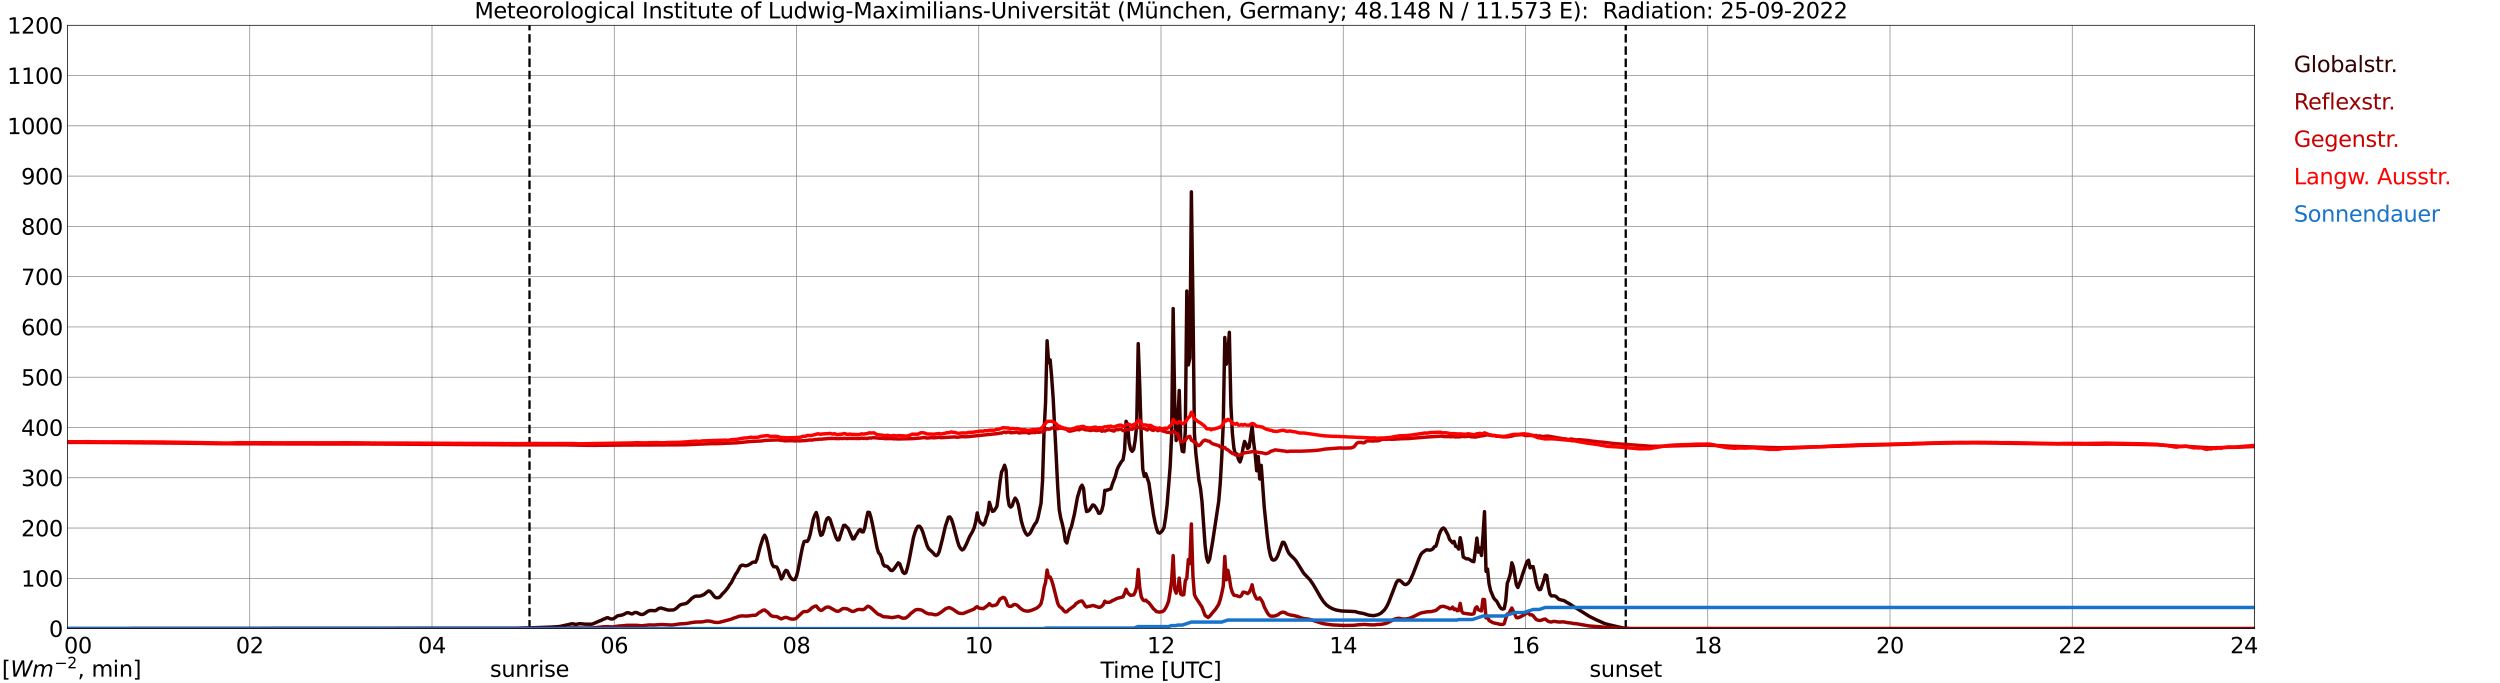 <?xml version="1.0" encoding="utf-8" standalone="no"?>
<!DOCTYPE svg PUBLIC "-//W3C//DTD SVG 1.1//EN"
  "http://www.w3.org/Graphics/SVG/1.1/DTD/svg11.dtd">
<svg xmlns:xlink="http://www.w3.org/1999/xlink" width="1085.4pt" height="296.64pt" viewBox="0 0 1085.4 296.64" xmlns="http://www.w3.org/2000/svg" version="1.1">
 <defs>
  <style type="text/css">*{stroke-linejoin: round; stroke-linecap: butt}</style>
 </defs>
 <g id="figure_1">
  <g id="patch_1">
   <path d="M 0 296.64 
L 1085.4 296.64 
L 1085.4 0 
L 0 0 
z
" style="fill: #ffffff"/>
  </g>
  <g id="axes_1">
   <g id="patch_2">
    <path d="M 29.306 272.909 
L 978.814 272.909 
L 978.814 10.976 
L 29.306 10.976 
z
" style="fill: #ffffff"/>
   </g>
   <g id="patch_3">
    <path d="M 978.814 272.909 
L 978.814 272.909 
L 978.814 10.976 
L 978.814 10.976 
z
" clip-path="url(#pcfa456fa3d)" style="fill: #d3d3d3; opacity: 0.25; stroke: #d3d3d3; stroke-linejoin: miter"/>
   </g>
   <g id="matplotlib.axis_1">
    <g id="xtick_1">
     <g id="line2d_1">
      <path d="M 29.306 272.909 
L 29.306 10.976 
" clip-path="url(#pcfa456fa3d)" style="fill: none; stroke: #808080; stroke-width: 0.3; stroke-linecap: square"/>
     </g>
     <g id="line2d_2"/>
     <g id="text_1">
      <!--    00 -->
      <g transform="translate(18.733 283.627) scale(0.095 -0.095)">
       <defs>
        <path id="DejaVuSans-20" transform="scale(0.016)"/>
        <path id="DejaVuSans-30" d="M 2034 4250 
Q 1547 4250 1301 3770 
Q 1056 3291 1056 2328 
Q 1056 1369 1301 889 
Q 1547 409 2034 409 
Q 2525 409 2770 889 
Q 3016 1369 3016 2328 
Q 3016 3291 2770 3770 
Q 2525 4250 2034 4250 
z
M 2034 4750 
Q 2819 4750 3233 4129 
Q 3647 3509 3647 2328 
Q 3647 1150 3233 529 
Q 2819 -91 2034 -91 
Q 1250 -91 836 529 
Q 422 1150 422 2328 
Q 422 3509 836 4129 
Q 1250 4750 2034 4750 
z
" transform="scale(0.016)"/>
       </defs>
       <use xlink:href="#DejaVuSans-20"/>
       <use xlink:href="#DejaVuSans-20" transform="translate(31.787 0)"/>
       <use xlink:href="#DejaVuSans-20" transform="translate(63.574 0)"/>
       <use xlink:href="#DejaVuSans-30" transform="translate(95.361 0)"/>
       <use xlink:href="#DejaVuSans-30" transform="translate(158.984 0)"/>
      </g>
     </g>
    </g>
    <g id="xtick_2">
     <g id="line2d_3">
      <path d="M 108.431 272.909 
L 108.431 10.976 
" clip-path="url(#pcfa456fa3d)" style="fill: none; stroke: #808080; stroke-width: 0.3; stroke-linecap: square"/>
     </g>
     <g id="line2d_4"/>
     <g id="text_2">
      <!-- 02 -->
      <g transform="translate(102.387 283.627) scale(0.095 -0.095)">
       <defs>
        <path id="DejaVuSans-32" d="M 1228 531 
L 3431 531 
L 3431 0 
L 469 0 
L 469 531 
Q 828 903 1448 1529 
Q 2069 2156 2228 2338 
Q 2531 2678 2651 2914 
Q 2772 3150 2772 3378 
Q 2772 3750 2511 3984 
Q 2250 4219 1831 4219 
Q 1534 4219 1204 4116 
Q 875 4013 500 3803 
L 500 4441 
Q 881 4594 1212 4672 
Q 1544 4750 1819 4750 
Q 2544 4750 2975 4387 
Q 3406 4025 3406 3419 
Q 3406 3131 3298 2873 
Q 3191 2616 2906 2266 
Q 2828 2175 2409 1742 
Q 1991 1309 1228 531 
z
" transform="scale(0.016)"/>
       </defs>
       <use xlink:href="#DejaVuSans-30"/>
       <use xlink:href="#DejaVuSans-32" transform="translate(63.623 0)"/>
      </g>
     </g>
    </g>
    <g id="xtick_3">
     <g id="line2d_5">
      <path d="M 187.557 272.909 
L 187.557 10.976 
" clip-path="url(#pcfa456fa3d)" style="fill: none; stroke: #808080; stroke-width: 0.3; stroke-linecap: square"/>
     </g>
     <g id="line2d_6"/>
     <g id="text_3">
      <!-- 04 -->
      <g transform="translate(181.513 283.627) scale(0.095 -0.095)">
       <defs>
        <path id="DejaVuSans-34" d="M 2419 4116 
L 825 1625 
L 2419 1625 
L 2419 4116 
z
M 2253 4666 
L 3047 4666 
L 3047 1625 
L 3713 1625 
L 3713 1100 
L 3047 1100 
L 3047 0 
L 2419 0 
L 2419 1100 
L 313 1100 
L 313 1709 
L 2253 4666 
z
" transform="scale(0.016)"/>
       </defs>
       <use xlink:href="#DejaVuSans-30"/>
       <use xlink:href="#DejaVuSans-34" transform="translate(63.623 0)"/>
      </g>
     </g>
    </g>
    <g id="xtick_4">
     <g id="line2d_7">
      <path d="M 266.683 272.909 
L 266.683 10.976 
" clip-path="url(#pcfa456fa3d)" style="fill: none; stroke: #808080; stroke-width: 0.3; stroke-linecap: square"/>
     </g>
     <g id="line2d_8"/>
     <g id="text_4">
      <!-- 06 -->
      <g transform="translate(260.638 283.627) scale(0.095 -0.095)">
       <defs>
        <path id="DejaVuSans-36" d="M 2113 2584 
Q 1688 2584 1439 2293 
Q 1191 2003 1191 1497 
Q 1191 994 1439 701 
Q 1688 409 2113 409 
Q 2538 409 2786 701 
Q 3034 994 3034 1497 
Q 3034 2003 2786 2293 
Q 2538 2584 2113 2584 
z
M 3366 4563 
L 3366 3988 
Q 3128 4100 2886 4159 
Q 2644 4219 2406 4219 
Q 1781 4219 1451 3797 
Q 1122 3375 1075 2522 
Q 1259 2794 1537 2939 
Q 1816 3084 2150 3084 
Q 2853 3084 3261 2657 
Q 3669 2231 3669 1497 
Q 3669 778 3244 343 
Q 2819 -91 2113 -91 
Q 1303 -91 875 529 
Q 447 1150 447 2328 
Q 447 3434 972 4092 
Q 1497 4750 2381 4750 
Q 2619 4750 2861 4703 
Q 3103 4656 3366 4563 
z
" transform="scale(0.016)"/>
       </defs>
       <use xlink:href="#DejaVuSans-30"/>
       <use xlink:href="#DejaVuSans-36" transform="translate(63.623 0)"/>
      </g>
     </g>
    </g>
    <g id="xtick_5">
     <g id="line2d_9">
      <path d="M 345.808 272.909 
L 345.808 10.976 
" clip-path="url(#pcfa456fa3d)" style="fill: none; stroke: #808080; stroke-width: 0.3; stroke-linecap: square"/>
     </g>
     <g id="line2d_10"/>
     <g id="text_5">
      <!-- 08 -->
      <g transform="translate(339.764 283.627) scale(0.095 -0.095)">
       <defs>
        <path id="DejaVuSans-38" d="M 2034 2216 
Q 1584 2216 1326 1975 
Q 1069 1734 1069 1313 
Q 1069 891 1326 650 
Q 1584 409 2034 409 
Q 2484 409 2743 651 
Q 3003 894 3003 1313 
Q 3003 1734 2745 1975 
Q 2488 2216 2034 2216 
z
M 1403 2484 
Q 997 2584 770 2862 
Q 544 3141 544 3541 
Q 544 4100 942 4425 
Q 1341 4750 2034 4750 
Q 2731 4750 3128 4425 
Q 3525 4100 3525 3541 
Q 3525 3141 3298 2862 
Q 3072 2584 2669 2484 
Q 3125 2378 3379 2068 
Q 3634 1759 3634 1313 
Q 3634 634 3220 271 
Q 2806 -91 2034 -91 
Q 1263 -91 848 271 
Q 434 634 434 1313 
Q 434 1759 690 2068 
Q 947 2378 1403 2484 
z
M 1172 3481 
Q 1172 3119 1398 2916 
Q 1625 2713 2034 2713 
Q 2441 2713 2670 2916 
Q 2900 3119 2900 3481 
Q 2900 3844 2670 4047 
Q 2441 4250 2034 4250 
Q 1625 4250 1398 4047 
Q 1172 3844 1172 3481 
z
" transform="scale(0.016)"/>
       </defs>
       <use xlink:href="#DejaVuSans-30"/>
       <use xlink:href="#DejaVuSans-38" transform="translate(63.623 0)"/>
      </g>
     </g>
    </g>
    <g id="xtick_6">
     <g id="line2d_11">
      <path d="M 424.934 272.909 
L 424.934 10.976 
" clip-path="url(#pcfa456fa3d)" style="fill: none; stroke: #808080; stroke-width: 0.3; stroke-linecap: square"/>
     </g>
     <g id="line2d_12"/>
     <g id="text_6">
      <!-- 10 -->
      <g transform="translate(418.89 283.627) scale(0.095 -0.095)">
       <defs>
        <path id="DejaVuSans-31" d="M 794 531 
L 1825 531 
L 1825 4091 
L 703 3866 
L 703 4441 
L 1819 4666 
L 2450 4666 
L 2450 531 
L 3481 531 
L 3481 0 
L 794 0 
L 794 531 
z
" transform="scale(0.016)"/>
       </defs>
       <use xlink:href="#DejaVuSans-31"/>
       <use xlink:href="#DejaVuSans-30" transform="translate(63.623 0)"/>
      </g>
     </g>
    </g>
    <g id="xtick_7">
     <g id="line2d_13">
      <path d="M 504.06 272.909 
L 504.06 10.976 
" clip-path="url(#pcfa456fa3d)" style="fill: none; stroke: #808080; stroke-width: 0.3; stroke-linecap: square"/>
     </g>
     <g id="line2d_14"/>
     <g id="text_7">
      <!-- 12 -->
      <g transform="translate(498.015 283.627) scale(0.095 -0.095)">
       <use xlink:href="#DejaVuSans-31"/>
       <use xlink:href="#DejaVuSans-32" transform="translate(63.623 0)"/>
      </g>
     </g>
    </g>
    <g id="xtick_8">
     <g id="line2d_15">
      <path d="M 583.185 272.909 
L 583.185 10.976 
" clip-path="url(#pcfa456fa3d)" style="fill: none; stroke: #808080; stroke-width: 0.3; stroke-linecap: square"/>
     </g>
     <g id="line2d_16"/>
     <g id="text_8">
      <!-- 14 -->
      <g transform="translate(577.141 283.627) scale(0.095 -0.095)">
       <use xlink:href="#DejaVuSans-31"/>
       <use xlink:href="#DejaVuSans-34" transform="translate(63.623 0)"/>
      </g>
     </g>
    </g>
    <g id="xtick_9">
     <g id="line2d_17">
      <path d="M 662.311 272.909 
L 662.311 10.976 
" clip-path="url(#pcfa456fa3d)" style="fill: none; stroke: #808080; stroke-width: 0.3; stroke-linecap: square"/>
     </g>
     <g id="line2d_18"/>
     <g id="text_9">
      <!-- 16 -->
      <g transform="translate(656.267 283.627) scale(0.095 -0.095)">
       <use xlink:href="#DejaVuSans-31"/>
       <use xlink:href="#DejaVuSans-36" transform="translate(63.623 0)"/>
      </g>
     </g>
    </g>
    <g id="xtick_10">
     <g id="line2d_19">
      <path d="M 741.437 272.909 
L 741.437 10.976 
" clip-path="url(#pcfa456fa3d)" style="fill: none; stroke: #808080; stroke-width: 0.3; stroke-linecap: square"/>
     </g>
     <g id="line2d_20"/>
     <g id="text_10">
      <!-- 18 -->
      <g transform="translate(735.392 283.627) scale(0.095 -0.095)">
       <use xlink:href="#DejaVuSans-31"/>
       <use xlink:href="#DejaVuSans-38" transform="translate(63.623 0)"/>
      </g>
     </g>
    </g>
    <g id="xtick_11">
     <g id="line2d_21">
      <path d="M 820.562 272.909 
L 820.562 10.976 
" clip-path="url(#pcfa456fa3d)" style="fill: none; stroke: #808080; stroke-width: 0.3; stroke-linecap: square"/>
     </g>
     <g id="line2d_22"/>
     <g id="text_11">
      <!-- 20 -->
      <g transform="translate(814.518 283.627) scale(0.095 -0.095)">
       <use xlink:href="#DejaVuSans-32"/>
       <use xlink:href="#DejaVuSans-30" transform="translate(63.623 0)"/>
      </g>
     </g>
    </g>
    <g id="xtick_12">
     <g id="line2d_23">
      <path d="M 899.688 272.909 
L 899.688 10.976 
" clip-path="url(#pcfa456fa3d)" style="fill: none; stroke: #808080; stroke-width: 0.3; stroke-linecap: square"/>
     </g>
     <g id="line2d_24"/>
     <g id="text_12">
      <!-- 22 -->
      <g transform="translate(893.644 283.627) scale(0.095 -0.095)">
       <use xlink:href="#DejaVuSans-32"/>
       <use xlink:href="#DejaVuSans-32" transform="translate(63.623 0)"/>
      </g>
     </g>
    </g>
    <g id="xtick_13">
     <g id="line2d_25">
      <path d="M 978.814 272.909 
L 978.814 10.976 
" clip-path="url(#pcfa456fa3d)" style="fill: none; stroke: #808080; stroke-width: 0.3; stroke-linecap: square"/>
     </g>
     <g id="line2d_26"/>
     <g id="text_13">
      <!-- 24    -->
      <g transform="translate(968.241 283.627) scale(0.095 -0.095)">
       <use xlink:href="#DejaVuSans-32"/>
       <use xlink:href="#DejaVuSans-34" transform="translate(63.623 0)"/>
       <use xlink:href="#DejaVuSans-20" transform="translate(127.246 0)"/>
       <use xlink:href="#DejaVuSans-20" transform="translate(159.033 0)"/>
       <use xlink:href="#DejaVuSans-20" transform="translate(190.82 0)"/>
      </g>
     </g>
    </g>
    <g id="text_14">
     <!-- Time [UTC] -->
     <g transform="translate(477.806 294.322) scale(0.095 -0.095)">
      <defs>
       <path id="DejaVuSans-54" d="M -19 4666 
L 3928 4666 
L 3928 4134 
L 2272 4134 
L 2272 0 
L 1638 0 
L 1638 4134 
L -19 4134 
L -19 4666 
z
" transform="scale(0.016)"/>
       <path id="DejaVuSans-69" d="M 603 3500 
L 1178 3500 
L 1178 0 
L 603 0 
L 603 3500 
z
M 603 4863 
L 1178 4863 
L 1178 4134 
L 603 4134 
L 603 4863 
z
" transform="scale(0.016)"/>
       <path id="DejaVuSans-6d" d="M 3328 2828 
Q 3544 3216 3844 3400 
Q 4144 3584 4550 3584 
Q 5097 3584 5394 3201 
Q 5691 2819 5691 2113 
L 5691 0 
L 5113 0 
L 5113 2094 
Q 5113 2597 4934 2840 
Q 4756 3084 4391 3084 
Q 3944 3084 3684 2787 
Q 3425 2491 3425 1978 
L 3425 0 
L 2847 0 
L 2847 2094 
Q 2847 2600 2669 2842 
Q 2491 3084 2119 3084 
Q 1678 3084 1418 2786 
Q 1159 2488 1159 1978 
L 1159 0 
L 581 0 
L 581 3500 
L 1159 3500 
L 1159 2956 
Q 1356 3278 1631 3431 
Q 1906 3584 2284 3584 
Q 2666 3584 2933 3390 
Q 3200 3197 3328 2828 
z
" transform="scale(0.016)"/>
       <path id="DejaVuSans-65" d="M 3597 1894 
L 3597 1613 
L 953 1613 
Q 991 1019 1311 708 
Q 1631 397 2203 397 
Q 2534 397 2845 478 
Q 3156 559 3463 722 
L 3463 178 
Q 3153 47 2828 -22 
Q 2503 -91 2169 -91 
Q 1331 -91 842 396 
Q 353 884 353 1716 
Q 353 2575 817 3079 
Q 1281 3584 2069 3584 
Q 2775 3584 3186 3129 
Q 3597 2675 3597 1894 
z
M 3022 2063 
Q 3016 2534 2758 2815 
Q 2500 3097 2075 3097 
Q 1594 3097 1305 2825 
Q 1016 2553 972 2059 
L 3022 2063 
z
" transform="scale(0.016)"/>
       <path id="DejaVuSans-5b" d="M 550 4863 
L 1875 4863 
L 1875 4416 
L 1125 4416 
L 1125 -397 
L 1875 -397 
L 1875 -844 
L 550 -844 
L 550 4863 
z
" transform="scale(0.016)"/>
       <path id="DejaVuSans-55" d="M 556 4666 
L 1191 4666 
L 1191 1831 
Q 1191 1081 1462 751 
Q 1734 422 2344 422 
Q 2950 422 3222 751 
Q 3494 1081 3494 1831 
L 3494 4666 
L 4128 4666 
L 4128 1753 
Q 4128 841 3676 375 
Q 3225 -91 2344 -91 
Q 1459 -91 1007 375 
Q 556 841 556 1753 
L 556 4666 
z
" transform="scale(0.016)"/>
       <path id="DejaVuSans-43" d="M 4122 4306 
L 4122 3641 
Q 3803 3938 3442 4084 
Q 3081 4231 2675 4231 
Q 1875 4231 1450 3742 
Q 1025 3253 1025 2328 
Q 1025 1406 1450 917 
Q 1875 428 2675 428 
Q 3081 428 3442 575 
Q 3803 722 4122 1019 
L 4122 359 
Q 3791 134 3420 21 
Q 3050 -91 2638 -91 
Q 1578 -91 968 557 
Q 359 1206 359 2328 
Q 359 3453 968 4101 
Q 1578 4750 2638 4750 
Q 3056 4750 3426 4639 
Q 3797 4528 4122 4306 
z
" transform="scale(0.016)"/>
       <path id="DejaVuSans-5d" d="M 1947 4863 
L 1947 -844 
L 622 -844 
L 622 -397 
L 1369 -397 
L 1369 4416 
L 622 4416 
L 622 4863 
L 1947 4863 
z
" transform="scale(0.016)"/>
      </defs>
      <use xlink:href="#DejaVuSans-54"/>
      <use xlink:href="#DejaVuSans-69" transform="translate(57.959 0)"/>
      <use xlink:href="#DejaVuSans-6d" transform="translate(85.742 0)"/>
      <use xlink:href="#DejaVuSans-65" transform="translate(183.154 0)"/>
      <use xlink:href="#DejaVuSans-20" transform="translate(244.678 0)"/>
      <use xlink:href="#DejaVuSans-5b" transform="translate(276.465 0)"/>
      <use xlink:href="#DejaVuSans-55" transform="translate(315.479 0)"/>
      <use xlink:href="#DejaVuSans-54" transform="translate(388.672 0)"/>
      <use xlink:href="#DejaVuSans-43" transform="translate(443.881 0)"/>
      <use xlink:href="#DejaVuSans-5d" transform="translate(513.705 0)"/>
     </g>
    </g>
   </g>
   <g id="matplotlib.axis_2">
    <g id="ytick_1">
     <g id="line2d_27">
      <path d="M 29.306 272.909 
L 978.814 272.909 
" clip-path="url(#pcfa456fa3d)" style="fill: none; stroke: #808080; stroke-width: 0.3; stroke-linecap: square"/>
     </g>
     <g id="line2d_28"/>
     <g id="text_15">
      <!-- 0 -->
      <g transform="translate(21.261 276.518) scale(0.095 -0.095)">
       <use xlink:href="#DejaVuSans-30"/>
      </g>
     </g>
    </g>
    <g id="ytick_2">
     <g id="line2d_29">
      <path d="M 29.306 251.081 
L 978.814 251.081 
" clip-path="url(#pcfa456fa3d)" style="fill: none; stroke: #808080; stroke-width: 0.3; stroke-linecap: square"/>
     </g>
     <g id="line2d_30"/>
     <g id="text_16">
      <!-- 100 -->
      <g transform="translate(9.173 254.69) scale(0.095 -0.095)">
       <use xlink:href="#DejaVuSans-31"/>
       <use xlink:href="#DejaVuSans-30" transform="translate(63.623 0)"/>
       <use xlink:href="#DejaVuSans-30" transform="translate(127.246 0)"/>
      </g>
     </g>
    </g>
    <g id="ytick_3">
     <g id="line2d_31">
      <path d="M 29.306 229.253 
L 978.814 229.253 
" clip-path="url(#pcfa456fa3d)" style="fill: none; stroke: #808080; stroke-width: 0.3; stroke-linecap: square"/>
     </g>
     <g id="line2d_32"/>
     <g id="text_17">
      <!-- 200 -->
      <g transform="translate(9.173 232.863) scale(0.095 -0.095)">
       <use xlink:href="#DejaVuSans-32"/>
       <use xlink:href="#DejaVuSans-30" transform="translate(63.623 0)"/>
       <use xlink:href="#DejaVuSans-30" transform="translate(127.246 0)"/>
      </g>
     </g>
    </g>
    <g id="ytick_4">
     <g id="line2d_33">
      <path d="M 29.306 207.426 
L 978.814 207.426 
" clip-path="url(#pcfa456fa3d)" style="fill: none; stroke: #808080; stroke-width: 0.3; stroke-linecap: square"/>
     </g>
     <g id="line2d_34"/>
     <g id="text_18">
      <!-- 300 -->
      <g transform="translate(9.173 211.035) scale(0.095 -0.095)">
       <defs>
        <path id="DejaVuSans-33" d="M 2597 2516 
Q 3050 2419 3304 2112 
Q 3559 1806 3559 1356 
Q 3559 666 3084 287 
Q 2609 -91 1734 -91 
Q 1441 -91 1130 -33 
Q 819 25 488 141 
L 488 750 
Q 750 597 1062 519 
Q 1375 441 1716 441 
Q 2309 441 2620 675 
Q 2931 909 2931 1356 
Q 2931 1769 2642 2001 
Q 2353 2234 1838 2234 
L 1294 2234 
L 1294 2753 
L 1863 2753 
Q 2328 2753 2575 2939 
Q 2822 3125 2822 3475 
Q 2822 3834 2567 4026 
Q 2313 4219 1838 4219 
Q 1578 4219 1281 4162 
Q 984 4106 628 3988 
L 628 4550 
Q 988 4650 1302 4700 
Q 1616 4750 1894 4750 
Q 2613 4750 3031 4423 
Q 3450 4097 3450 3541 
Q 3450 3153 3228 2886 
Q 3006 2619 2597 2516 
z
" transform="scale(0.016)"/>
       </defs>
       <use xlink:href="#DejaVuSans-33"/>
       <use xlink:href="#DejaVuSans-30" transform="translate(63.623 0)"/>
       <use xlink:href="#DejaVuSans-30" transform="translate(127.246 0)"/>
      </g>
     </g>
    </g>
    <g id="ytick_5">
     <g id="line2d_35">
      <path d="M 29.306 185.598 
L 978.814 185.598 
" clip-path="url(#pcfa456fa3d)" style="fill: none; stroke: #808080; stroke-width: 0.3; stroke-linecap: square"/>
     </g>
     <g id="line2d_36"/>
     <g id="text_19">
      <!-- 400 -->
      <g transform="translate(9.173 189.207) scale(0.095 -0.095)">
       <use xlink:href="#DejaVuSans-34"/>
       <use xlink:href="#DejaVuSans-30" transform="translate(63.623 0)"/>
       <use xlink:href="#DejaVuSans-30" transform="translate(127.246 0)"/>
      </g>
     </g>
    </g>
    <g id="ytick_6">
     <g id="line2d_37">
      <path d="M 29.306 163.77 
L 978.814 163.77 
" clip-path="url(#pcfa456fa3d)" style="fill: none; stroke: #808080; stroke-width: 0.3; stroke-linecap: square"/>
     </g>
     <g id="line2d_38"/>
     <g id="text_20">
      <!-- 500 -->
      <g transform="translate(9.173 167.379) scale(0.095 -0.095)">
       <defs>
        <path id="DejaVuSans-35" d="M 691 4666 
L 3169 4666 
L 3169 4134 
L 1269 4134 
L 1269 2991 
Q 1406 3038 1543 3061 
Q 1681 3084 1819 3084 
Q 2600 3084 3056 2656 
Q 3513 2228 3513 1497 
Q 3513 744 3044 326 
Q 2575 -91 1722 -91 
Q 1428 -91 1123 -41 
Q 819 9 494 109 
L 494 744 
Q 775 591 1075 516 
Q 1375 441 1709 441 
Q 2250 441 2565 725 
Q 2881 1009 2881 1497 
Q 2881 1984 2565 2268 
Q 2250 2553 1709 2553 
Q 1456 2553 1204 2497 
Q 953 2441 691 2322 
L 691 4666 
z
" transform="scale(0.016)"/>
       </defs>
       <use xlink:href="#DejaVuSans-35"/>
       <use xlink:href="#DejaVuSans-30" transform="translate(63.623 0)"/>
       <use xlink:href="#DejaVuSans-30" transform="translate(127.246 0)"/>
      </g>
     </g>
    </g>
    <g id="ytick_7">
     <g id="line2d_39">
      <path d="M 29.306 141.942 
L 978.814 141.942 
" clip-path="url(#pcfa456fa3d)" style="fill: none; stroke: #808080; stroke-width: 0.3; stroke-linecap: square"/>
     </g>
     <g id="line2d_40"/>
     <g id="text_21">
      <!-- 600 -->
      <g transform="translate(9.173 145.551) scale(0.095 -0.095)">
       <use xlink:href="#DejaVuSans-36"/>
       <use xlink:href="#DejaVuSans-30" transform="translate(63.623 0)"/>
       <use xlink:href="#DejaVuSans-30" transform="translate(127.246 0)"/>
      </g>
     </g>
    </g>
    <g id="ytick_8">
     <g id="line2d_41">
      <path d="M 29.306 120.114 
L 978.814 120.114 
" clip-path="url(#pcfa456fa3d)" style="fill: none; stroke: #808080; stroke-width: 0.3; stroke-linecap: square"/>
     </g>
     <g id="line2d_42"/>
     <g id="text_22">
      <!-- 700 -->
      <g transform="translate(9.173 123.724) scale(0.095 -0.095)">
       <defs>
        <path id="DejaVuSans-37" d="M 525 4666 
L 3525 4666 
L 3525 4397 
L 1831 0 
L 1172 0 
L 2766 4134 
L 525 4134 
L 525 4666 
z
" transform="scale(0.016)"/>
       </defs>
       <use xlink:href="#DejaVuSans-37"/>
       <use xlink:href="#DejaVuSans-30" transform="translate(63.623 0)"/>
       <use xlink:href="#DejaVuSans-30" transform="translate(127.246 0)"/>
      </g>
     </g>
    </g>
    <g id="ytick_9">
     <g id="line2d_43">
      <path d="M 29.306 98.287 
L 978.814 98.287 
" clip-path="url(#pcfa456fa3d)" style="fill: none; stroke: #808080; stroke-width: 0.3; stroke-linecap: square"/>
     </g>
     <g id="line2d_44"/>
     <g id="text_23">
      <!-- 800 -->
      <g transform="translate(9.173 101.896) scale(0.095 -0.095)">
       <use xlink:href="#DejaVuSans-38"/>
       <use xlink:href="#DejaVuSans-30" transform="translate(63.623 0)"/>
       <use xlink:href="#DejaVuSans-30" transform="translate(127.246 0)"/>
      </g>
     </g>
    </g>
    <g id="ytick_10">
     <g id="line2d_45">
      <path d="M 29.306 76.459 
L 978.814 76.459 
" clip-path="url(#pcfa456fa3d)" style="fill: none; stroke: #808080; stroke-width: 0.3; stroke-linecap: square"/>
     </g>
     <g id="line2d_46"/>
     <g id="text_24">
      <!-- 900 -->
      <g transform="translate(9.173 80.068) scale(0.095 -0.095)">
       <defs>
        <path id="DejaVuSans-39" d="M 703 97 
L 703 672 
Q 941 559 1184 500 
Q 1428 441 1663 441 
Q 2288 441 2617 861 
Q 2947 1281 2994 2138 
Q 2813 1869 2534 1725 
Q 2256 1581 1919 1581 
Q 1219 1581 811 2004 
Q 403 2428 403 3163 
Q 403 3881 828 4315 
Q 1253 4750 1959 4750 
Q 2769 4750 3195 4129 
Q 3622 3509 3622 2328 
Q 3622 1225 3098 567 
Q 2575 -91 1691 -91 
Q 1453 -91 1209 -44 
Q 966 3 703 97 
z
M 1959 2075 
Q 2384 2075 2632 2365 
Q 2881 2656 2881 3163 
Q 2881 3666 2632 3958 
Q 2384 4250 1959 4250 
Q 1534 4250 1286 3958 
Q 1038 3666 1038 3163 
Q 1038 2656 1286 2365 
Q 1534 2075 1959 2075 
z
" transform="scale(0.016)"/>
       </defs>
       <use xlink:href="#DejaVuSans-39"/>
       <use xlink:href="#DejaVuSans-30" transform="translate(63.623 0)"/>
       <use xlink:href="#DejaVuSans-30" transform="translate(127.246 0)"/>
      </g>
     </g>
    </g>
    <g id="ytick_11">
     <g id="line2d_47">
      <path d="M 29.306 54.631 
L 978.814 54.631 
" clip-path="url(#pcfa456fa3d)" style="fill: none; stroke: #808080; stroke-width: 0.3; stroke-linecap: square"/>
     </g>
     <g id="line2d_48"/>
     <g id="text_25">
      <!-- 1000 -->
      <g transform="translate(3.128 58.24) scale(0.095 -0.095)">
       <use xlink:href="#DejaVuSans-31"/>
       <use xlink:href="#DejaVuSans-30" transform="translate(63.623 0)"/>
       <use xlink:href="#DejaVuSans-30" transform="translate(127.246 0)"/>
       <use xlink:href="#DejaVuSans-30" transform="translate(190.869 0)"/>
      </g>
     </g>
    </g>
    <g id="ytick_12">
     <g id="line2d_49">
      <path d="M 29.306 32.803 
L 978.814 32.803 
" clip-path="url(#pcfa456fa3d)" style="fill: none; stroke: #808080; stroke-width: 0.3; stroke-linecap: square"/>
     </g>
     <g id="line2d_50"/>
     <g id="text_26">
      <!-- 1100 -->
      <g transform="translate(3.128 36.413) scale(0.095 -0.095)">
       <use xlink:href="#DejaVuSans-31"/>
       <use xlink:href="#DejaVuSans-31" transform="translate(63.623 0)"/>
       <use xlink:href="#DejaVuSans-30" transform="translate(127.246 0)"/>
       <use xlink:href="#DejaVuSans-30" transform="translate(190.869 0)"/>
      </g>
     </g>
    </g>
    <g id="ytick_13">
     <g id="line2d_51">
      <path d="M 29.306 10.976 
L 978.814 10.976 
" clip-path="url(#pcfa456fa3d)" style="fill: none; stroke: #808080; stroke-width: 0.3; stroke-linecap: square"/>
     </g>
     <g id="line2d_52"/>
     <g id="text_27">
      <!-- 1200 -->
      <g transform="translate(3.128 14.585) scale(0.095 -0.095)">
       <use xlink:href="#DejaVuSans-31"/>
       <use xlink:href="#DejaVuSans-32" transform="translate(63.623 0)"/>
       <use xlink:href="#DejaVuSans-30" transform="translate(127.246 0)"/>
       <use xlink:href="#DejaVuSans-30" transform="translate(190.869 0)"/>
      </g>
     </g>
    </g>
   </g>
   <g id="line2d_53">
    <path d="M 229.889 272.909 
L 229.889 10.976 
" clip-path="url(#pcfa456fa3d)" style="fill: none; stroke-dasharray: 3.7,1.6; stroke-dashoffset: 0; stroke: #000000"/>
   </g>
   <g id="line2d_54">
    <path d="M 705.83 272.909 
L 705.83 10.976 
" clip-path="url(#pcfa456fa3d)" style="fill: none; stroke-dasharray: 3.7,1.6; stroke-dashoffset: 0; stroke: #000000"/>
   </g>
   <g id="line2d_55">
    <path d="M 29.306 272.909 
L 224.482 272.817 
L 239.648 272.23 
L 241.626 272.108 
L 242.945 272.005 
L 246.242 271.296 
L 248.22 270.831 
L 248.88 270.85 
L 249.539 271.034 
L 250.198 271.095 
L 251.517 270.77 
L 254.155 270.992 
L 256.792 271.012 
L 257.451 270.85 
L 260.089 269.676 
L 260.748 269.451 
L 262.067 268.803 
L 262.726 268.58 
L 263.386 268.216 
L 264.045 268.216 
L 264.705 268.561 
L 265.364 268.742 
L 266.023 268.722 
L 266.683 268.399 
L 268.002 267.445 
L 268.661 267.242 
L 269.32 267.203 
L 270.639 266.839 
L 271.958 266.129 
L 272.617 265.987 
L 273.277 266.168 
L 273.936 266.474 
L 274.595 266.513 
L 275.255 266.068 
L 275.914 265.906 
L 276.573 265.987 
L 277.892 266.655 
L 278.552 266.797 
L 279.211 266.716 
L 279.87 266.391 
L 281.189 265.439 
L 281.849 265.175 
L 282.508 265.055 
L 284.486 265.156 
L 285.145 264.791 
L 285.805 264.285 
L 286.464 264.04 
L 287.124 264.001 
L 289.761 264.791 
L 290.42 264.891 
L 292.399 264.811 
L 293.058 264.488 
L 293.717 264.04 
L 295.036 262.824 
L 295.696 262.479 
L 297.674 262.054 
L 298.333 261.75 
L 299.652 260.515 
L 300.311 259.784 
L 301.63 258.954 
L 302.289 258.812 
L 303.608 258.832 
L 304.267 258.69 
L 305.586 258.142 
L 307.564 256.562 
L 308.224 256.704 
L 308.883 257.394 
L 310.202 259.096 
L 310.861 259.5 
L 311.521 259.522 
L 312.18 259.419 
L 312.839 258.852 
L 313.499 258 
L 314.818 256.665 
L 316.136 255.001 
L 316.796 253.888 
L 317.455 253.056 
L 319.433 249.206 
L 320.093 248.333 
L 321.411 245.821 
L 322.071 245.375 
L 322.73 245.375 
L 323.39 245.639 
L 324.049 245.618 
L 324.708 245.415 
L 326.027 244.666 
L 326.686 244.138 
L 327.346 244.037 
L 328.005 244.098 
L 328.665 242.76 
L 329.983 237.591 
L 331.302 233.438 
L 331.961 232.364 
L 332.621 233.499 
L 333.28 236.114 
L 333.94 239.194 
L 334.599 242.922 
L 335.258 245.03 
L 335.918 246.065 
L 336.577 246.043 
L 337.236 246.205 
L 337.896 247.482 
L 339.215 251.354 
L 339.874 250.422 
L 340.533 248.536 
L 341.193 247.624 
L 341.852 247.949 
L 342.512 249.49 
L 343.171 250.725 
L 343.83 251.415 
L 344.49 251.718 
L 345.149 251.557 
L 345.808 250.238 
L 346.468 247.604 
L 347.787 240.571 
L 348.446 237.349 
L 349.105 235.16 
L 349.765 234.937 
L 350.424 235.079 
L 351.083 234.127 
L 351.743 231.999 
L 353.062 225.534 
L 353.721 223.689 
L 354.38 222.513 
L 355.04 224.683 
L 355.699 230.013 
L 356.359 232.403 
L 357.018 232.06 
L 357.677 230.155 
L 358.337 227.073 
L 358.996 225.25 
L 359.655 224.722 
L 360.315 225.37 
L 362.293 231.41 
L 362.952 233.315 
L 363.612 234.45 
L 364.271 234.328 
L 366.249 228.127 
L 366.909 228.066 
L 367.568 228.817 
L 368.227 229.365 
L 370.206 234.005 
L 370.865 233.883 
L 371.524 232.525 
L 372.184 231.552 
L 372.843 230.358 
L 373.502 229.871 
L 374.162 230.903 
L 374.821 230.925 
L 375.481 228.998 
L 376.14 225.25 
L 376.799 222.412 
L 377.459 222.493 
L 378.118 224.58 
L 378.777 227.54 
L 380.756 237.694 
L 381.415 239.964 
L 382.074 240.632 
L 382.734 242.254 
L 383.393 244.889 
L 384.053 245.74 
L 384.712 245.781 
L 385.371 246.024 
L 386.69 247.604 
L 387.349 247.746 
L 388.009 247.198 
L 389.987 244.362 
L 390.646 244.827 
L 391.965 248.416 
L 392.624 248.962 
L 393.284 248.658 
L 393.943 246.55 
L 394.603 243.753 
L 396.581 233.396 
L 397.24 231.126 
L 397.899 229.445 
L 398.559 228.472 
L 399.218 228.472 
L 399.878 229.223 
L 400.537 230.661 
L 402.515 236.924 
L 403.175 238.22 
L 405.153 240.065 
L 405.812 240.877 
L 406.471 241.261 
L 407.131 240.835 
L 407.79 239.458 
L 409.109 234.269 
L 410.428 228.553 
L 411.746 224.56 
L 412.406 224.438 
L 413.065 225.431 
L 413.725 227.398 
L 415.703 234.937 
L 416.362 236.985 
L 417.022 238.12 
L 417.681 238.768 
L 418.34 238.465 
L 419 237.349 
L 419.659 236.011 
L 420.978 232.951 
L 422.297 230.642 
L 422.956 229.1 
L 423.615 226.588 
L 424.275 222.677 
L 424.934 225.595 
L 425.593 226.85 
L 426.912 227.904 
L 427.572 227.014 
L 428.231 224.661 
L 428.89 222.98 
L 429.55 218.095 
L 430.209 220.304 
L 430.869 222.026 
L 431.528 221.803 
L 432.187 220.913 
L 432.847 219.717 
L 433.506 214.893 
L 434.165 209.156 
L 434.825 204.942 
L 435.484 203.745 
L 436.144 201.984 
L 436.803 204.171 
L 437.462 215.38 
L 438.122 219.391 
L 438.781 220.162 
L 439.44 219.616 
L 440.1 217.527 
L 440.759 216.25 
L 441.419 217.163 
L 442.078 219.027 
L 443.397 226.08 
L 444.056 228.452 
L 444.716 230.316 
L 445.375 231.613 
L 446.034 232.344 
L 446.694 231.977 
L 447.353 231.309 
L 448.672 228.614 
L 449.331 227.459 
L 449.991 226.689 
L 450.65 224.744 
L 451.969 218.481 
L 452.628 208.753 
L 453.287 187.329 
L 453.947 174.743 
L 454.606 147.951 
L 455.266 157.436 
L 455.925 156.239 
L 456.584 163.617 
L 457.244 173.001 
L 458.563 198.153 
L 459.222 211.549 
L 459.881 221.339 
L 460.541 225.006 
L 461.2 227.439 
L 461.859 230.458 
L 462.519 234.896 
L 463.178 235.747 
L 464.497 230.297 
L 465.156 228.775 
L 466.475 223.203 
L 467.794 215.906 
L 469.113 211.59 
L 469.772 210.636 
L 470.431 211.994 
L 471.091 218.724 
L 471.75 222.087 
L 472.409 221.906 
L 473.069 221.378 
L 474.388 219.23 
L 475.047 219.413 
L 475.706 220.324 
L 476.366 221.459 
L 477.025 222.838 
L 477.685 222.757 
L 478.344 221.642 
L 479.003 218.988 
L 479.663 212.906 
L 480.322 212.887 
L 482.3 212.239 
L 482.96 210.11 
L 484.278 206.686 
L 484.938 204.071 
L 485.597 202.549 
L 486.916 200.362 
L 487.575 199.672 
L 488.235 195.66 
L 488.894 182.911 
L 489.553 184.21 
L 490.213 192.233 
L 490.872 195.093 
L 491.532 195.964 
L 492.191 195.112 
L 492.85 191.14 
L 493.51 184.574 
L 494.169 149.187 
L 494.828 167.407 
L 495.488 189.418 
L 496.147 203.767 
L 496.807 206.806 
L 497.466 205.671 
L 498.785 209.604 
L 500.763 223.161 
L 501.422 226.588 
L 502.082 229.384 
L 502.741 231.148 
L 503.4 231.471 
L 504.06 231.045 
L 504.719 230.275 
L 505.379 229.039 
L 506.038 224.864 
L 506.697 219.311 
L 508.016 202.752 
L 508.675 189.073 
L 509.335 133.966 
L 509.994 173.953 
L 510.654 191.24 
L 511.313 185.626 
L 511.972 169.515 
L 512.632 191.201 
L 513.291 195.922 
L 513.95 196.167 
L 514.61 187.37 
L 515.269 126.346 
L 515.929 158.429 
L 516.588 155.51 
L 517.247 83.298 
L 517.907 130.074 
L 518.566 188.18 
L 519.226 197.18 
L 520.544 208.731 
L 521.204 211.994 
L 521.863 217.811 
L 523.182 236.579 
L 523.841 242.031 
L 524.501 244.098 
L 525.16 242.78 
L 526.479 235.16 
L 529.116 217.65 
L 529.776 209.888 
L 530.435 198.518 
L 531.094 183.926 
L 531.754 146.533 
L 532.413 158.145 
L 533.073 154.253 
L 533.732 144.282 
L 534.391 175.697 
L 535.051 188.241 
L 535.71 194.565 
L 536.369 197.28 
L 537.029 197.079 
L 537.688 199.43 
L 538.348 200.565 
L 539.007 198.721 
L 539.666 194.464 
L 540.326 191.646 
L 540.985 192.801 
L 541.644 194.687 
L 542.304 194.159 
L 543.623 185.161 
L 544.282 192.072 
L 544.941 197.057 
L 545.601 204.394 
L 546.26 198.153 
L 546.919 207.962 
L 547.579 202.043 
L 548.898 220.365 
L 550.216 233.051 
L 550.876 237.936 
L 551.535 241.18 
L 552.195 242.841 
L 552.854 243.186 
L 553.513 243.044 
L 554.173 242.335 
L 554.832 241.018 
L 556.81 235.463 
L 557.47 235.485 
L 558.129 236.762 
L 558.788 238.545 
L 559.448 239.964 
L 560.107 240.835 
L 562.085 242.78 
L 562.745 243.592 
L 566.042 248.922 
L 568.679 251.657 
L 569.998 253.543 
L 571.317 255.73 
L 573.295 259.218 
L 574.613 261.203 
L 575.932 262.682 
L 577.251 263.636 
L 578.57 264.304 
L 579.889 264.791 
L 581.207 265.055 
L 582.526 265.278 
L 586.482 265.42 
L 588.46 265.54 
L 589.779 265.965 
L 591.757 266.31 
L 594.395 267.1 
L 596.373 267.303 
L 598.351 266.858 
L 599.67 266.129 
L 600.989 264.891 
L 601.648 263.979 
L 602.307 262.846 
L 602.967 261.406 
L 606.264 252.834 
L 606.923 252.022 
L 607.582 251.941 
L 608.242 252.347 
L 609.561 253.604 
L 610.22 253.805 
L 610.879 253.604 
L 611.539 252.976 
L 612.198 252.083 
L 613.517 249.125 
L 616.154 242.293 
L 616.814 240.835 
L 617.473 239.984 
L 618.792 239.01 
L 619.451 238.687 
L 620.77 238.868 
L 621.429 238.687 
L 622.089 238.281 
L 622.748 237.349 
L 623.408 237.107 
L 624.067 235.099 
L 624.726 232.425 
L 625.386 230.681 
L 626.045 229.627 
L 626.705 229.223 
L 627.364 229.81 
L 628.683 232.303 
L 629.342 234.208 
L 630.661 235.666 
L 631.32 235.059 
L 631.98 237.207 
L 632.639 237.471 
L 633.298 238.403 
L 633.958 233.438 
L 634.617 236.539 
L 635.276 241.828 
L 636.595 242.618 
L 637.255 242.599 
L 637.914 242.841 
L 639.233 243.712 
L 639.892 243.854 
L 640.552 239.213 
L 641.211 233.619 
L 641.87 239.742 
L 642.53 237.897 
L 643.189 241.18 
L 643.848 232.728 
L 644.508 222.129 
L 645.167 248.049 
L 645.827 247.056 
L 646.486 253.441 
L 647.145 256.359 
L 648.464 259.541 
L 649.123 260.393 
L 649.783 260.98 
L 651.102 263.414 
L 651.761 264.224 
L 652.42 264.446 
L 653.08 264.224 
L 653.739 260.838 
L 654.399 253.198 
L 655.058 251.496 
L 655.717 249.165 
L 656.377 244.341 
L 657.036 246.104 
L 658.355 253.927 
L 659.014 255.082 
L 660.333 251.718 
L 660.992 249.448 
L 662.97 243.854 
L 663.63 243.227 
L 664.289 246.55 
L 664.949 246.024 
L 665.608 246.004 
L 666.267 249.003 
L 666.927 252.853 
L 667.586 254.962 
L 668.246 256.014 
L 668.905 255.872 
L 670.224 252.044 
L 670.883 249.61 
L 671.542 249.915 
L 672.202 254.617 
L 672.861 257.839 
L 673.521 258.71 
L 674.839 258.69 
L 675.499 258.935 
L 676.817 260.209 
L 678.136 260.576 
L 678.796 260.696 
L 679.455 261.002 
L 680.114 261.447 
L 681.433 262.156 
L 683.411 263.494 
L 684.73 264.243 
L 690.005 267.587 
L 693.302 269.229 
L 694.621 269.777 
L 696.599 270.709 
L 698.577 271.237 
L 704.511 272.614 
L 707.808 272.909 
L 978.154 272.909 
L 978.154 272.909 
" clip-path="url(#pcfa456fa3d)" style="fill: none; stroke: #330000; stroke-width: 1.5; stroke-linecap: square"/>
   </g>
   <g id="line2d_56">
    <path d="M 29.306 272.909 
L 243.604 272.802 
L 248.22 272.579 
L 253.495 272.66 
L 257.451 272.601 
L 262.067 272.114 
L 264.045 272.053 
L 265.364 272.175 
L 266.023 272.175 
L 268.661 271.789 
L 271.298 271.608 
L 271.958 271.505 
L 275.255 271.505 
L 276.573 271.505 
L 278.552 271.689 
L 281.849 271.324 
L 283.827 271.363 
L 287.124 271.141 
L 291.739 271.363 
L 293.717 271.099 
L 295.036 270.877 
L 297.014 270.776 
L 298.333 270.654 
L 299.652 270.412 
L 300.971 270.189 
L 302.289 270.067 
L 303.608 270.047 
L 304.927 269.986 
L 306.246 269.742 
L 306.905 269.6 
L 308.224 269.683 
L 309.543 269.986 
L 310.202 270.189 
L 311.521 270.248 
L 312.18 270.228 
L 317.455 268.831 
L 318.774 268.283 
L 320.093 267.878 
L 320.752 267.594 
L 322.071 267.391 
L 324.049 267.472 
L 325.368 267.371 
L 326.686 267.148 
L 328.005 267.129 
L 328.665 266.742 
L 329.324 266.136 
L 331.302 264.92 
L 331.961 264.837 
L 333.28 265.771 
L 334.599 267.148 
L 335.258 267.493 
L 335.918 267.635 
L 337.236 267.716 
L 337.896 268 
L 338.555 268.425 
L 339.215 268.689 
L 340.533 268.161 
L 341.193 268.019 
L 341.852 268.161 
L 343.171 268.709 
L 344.49 268.81 
L 345.149 268.689 
L 345.808 268.345 
L 348.446 265.81 
L 349.105 265.487 
L 349.765 265.546 
L 350.424 265.487 
L 351.083 265.162 
L 351.743 264.636 
L 352.402 263.946 
L 353.721 263.217 
L 354.38 263.095 
L 355.699 264.656 
L 356.359 265.02 
L 357.018 264.837 
L 358.337 263.804 
L 358.996 263.601 
L 359.655 263.54 
L 360.315 263.763 
L 362.952 265.263 
L 363.612 265.385 
L 364.271 265.304 
L 365.59 264.392 
L 366.249 264.169 
L 367.568 264.291 
L 368.227 264.553 
L 369.546 265.284 
L 370.206 265.487 
L 370.865 265.345 
L 372.184 264.717 
L 372.843 264.575 
L 374.162 264.656 
L 374.821 264.695 
L 375.481 264.291 
L 376.14 263.663 
L 376.799 263.195 
L 377.459 263.44 
L 378.118 263.866 
L 380.756 266.297 
L 381.415 266.762 
L 382.074 266.945 
L 383.393 267.736 
L 385.371 267.878 
L 387.349 268.142 
L 389.328 267.777 
L 389.987 267.594 
L 391.965 268.425 
L 393.284 268.303 
L 394.603 267.271 
L 395.262 266.5 
L 397.24 264.939 
L 397.899 264.675 
L 398.559 264.614 
L 399.878 264.798 
L 400.537 265.101 
L 401.856 265.994 
L 403.175 266.52 
L 404.493 266.581 
L 405.812 266.904 
L 406.471 266.884 
L 407.131 266.703 
L 408.45 265.911 
L 409.768 264.898 
L 410.428 264.372 
L 411.746 263.844 
L 412.406 263.866 
L 413.725 264.514 
L 415.043 265.426 
L 415.703 265.911 
L 416.362 266.216 
L 417.681 266.378 
L 418.34 266.278 
L 422.956 264.411 
L 423.615 263.724 
L 424.275 263.398 
L 424.934 264.007 
L 426.253 264.169 
L 426.912 264.25 
L 428.89 262.811 
L 429.55 262.06 
L 430.209 262.75 
L 430.869 263.034 
L 431.528 262.811 
L 432.187 262.77 
L 432.847 262.366 
L 434.165 260.096 
L 435.484 259.345 
L 436.144 259.59 
L 436.803 260.725 
L 437.462 262.731 
L 438.122 263.237 
L 438.781 263.276 
L 439.44 263.054 
L 440.1 262.486 
L 440.759 262.447 
L 441.419 262.669 
L 442.078 263.156 
L 442.737 263.885 
L 444.056 264.837 
L 444.716 265.121 
L 446.034 265.365 
L 447.353 265.142 
L 448.672 264.636 
L 449.991 264.069 
L 450.65 263.621 
L 451.309 263.014 
L 451.969 262.06 
L 452.628 259.426 
L 453.287 255.13 
L 453.947 252.84 
L 454.606 247.488 
L 455.266 250.712 
L 455.925 250.49 
L 456.584 251.967 
L 457.244 254.137 
L 459.222 261.96 
L 459.881 263.217 
L 461.2 264.269 
L 461.859 265.162 
L 462.519 265.688 
L 463.178 265.588 
L 463.838 264.898 
L 465.816 263.44 
L 466.475 262.934 
L 467.134 262.082 
L 468.453 261.251 
L 469.113 260.986 
L 469.772 260.925 
L 470.431 261.798 
L 471.091 262.953 
L 471.75 263.54 
L 472.409 263.298 
L 473.069 263.237 
L 474.388 262.892 
L 475.047 262.973 
L 475.706 263.257 
L 476.366 263.418 
L 477.025 263.702 
L 477.685 263.601 
L 478.344 263.156 
L 479.003 262.486 
L 479.663 261.008 
L 480.322 261.534 
L 481.641 261.473 
L 482.3 261.231 
L 482.96 260.744 
L 483.619 260.5 
L 484.938 259.812 
L 487.575 259.122 
L 488.235 257.642 
L 488.894 255.839 
L 489.553 257.278 
L 490.213 257.987 
L 490.872 258.474 
L 492.191 258.291 
L 492.85 257.036 
L 493.51 254.805 
L 494.169 247.226 
L 494.828 255.089 
L 495.488 259.042 
L 496.147 260.38 
L 496.807 260.805 
L 497.466 260.541 
L 498.125 261.251 
L 498.785 261.676 
L 500.763 264.291 
L 501.422 264.837 
L 502.082 265.546 
L 503.4 265.749 
L 504.719 265.507 
L 505.379 265.04 
L 506.038 264.069 
L 506.697 262.75 
L 507.357 261.048 
L 508.016 257.075 
L 508.675 252.131 
L 509.335 241.226 
L 509.994 255.778 
L 510.654 257.52 
L 511.313 255.901 
L 511.972 250.996 
L 512.632 257.887 
L 513.291 258.313 
L 513.95 258.19 
L 514.61 252.151 
L 515.269 251.016 
L 515.929 242.928 
L 516.588 244.734 
L 517.247 227.485 
L 517.907 249.739 
L 518.566 258.149 
L 519.226 259.548 
L 520.544 261.554 
L 521.863 263.601 
L 523.182 267.148 
L 524.501 268.1 
L 525.16 267.554 
L 527.797 264.411 
L 529.116 262.366 
L 529.776 260.338 
L 530.435 257.623 
L 531.094 254.401 
L 531.754 241.59 
L 532.413 251.745 
L 533.073 247.591 
L 533.732 250.832 
L 534.391 255.13 
L 535.051 257.236 
L 535.71 258.413 
L 537.029 258.636 
L 537.688 258.961 
L 538.348 259.022 
L 539.007 258.513 
L 539.666 257.097 
L 540.326 257.136 
L 540.985 257.339 
L 541.644 257.723 
L 542.304 257.197 
L 542.963 255.962 
L 543.623 253.892 
L 544.282 257.178 
L 544.941 258.819 
L 545.601 260.015 
L 546.26 260.074 
L 546.919 259.548 
L 547.579 260.419 
L 548.238 261.574 
L 548.898 263.521 
L 550.216 266.013 
L 550.876 266.926 
L 551.535 267.432 
L 552.195 267.533 
L 553.513 267.413 
L 554.832 266.926 
L 555.491 266.378 
L 556.151 266.013 
L 556.81 265.791 
L 557.47 265.83 
L 558.129 266.094 
L 558.788 266.539 
L 560.107 266.987 
L 561.426 267.188 
L 563.404 267.655 
L 564.723 268.203 
L 566.042 268.548 
L 568.02 268.81 
L 568.679 268.912 
L 573.954 270.615 
L 575.273 270.898 
L 578.57 271.324 
L 583.845 271.547 
L 587.801 271.486 
L 589.779 271.241 
L 592.417 271.099 
L 595.054 271.283 
L 597.032 271.283 
L 597.692 271.16 
L 599.67 271.06 
L 600.989 270.816 
L 602.307 270.431 
L 603.626 269.763 
L 604.945 269.074 
L 605.604 268.748 
L 606.923 268.445 
L 607.582 268.465 
L 608.901 268.729 
L 610.22 268.77 
L 611.539 268.548 
L 612.858 268.1 
L 616.814 266.155 
L 619.451 265.629 
L 621.429 265.527 
L 622.748 265.182 
L 623.408 265.02 
L 625.386 263.398 
L 626.705 263.217 
L 628.683 263.866 
L 629.342 264.311 
L 630.001 264.23 
L 630.661 263.582 
L 631.32 264.656 
L 631.98 264.392 
L 632.639 265.162 
L 633.298 264.979 
L 633.958 261.96 
L 634.617 265.426 
L 635.276 266.216 
L 638.573 266.662 
L 639.233 266.642 
L 639.892 266.459 
L 640.552 264.047 
L 641.211 263.46 
L 641.87 264.736 
L 643.189 265.223 
L 643.848 260.216 
L 644.508 260.319 
L 645.167 268.283 
L 645.827 267.696 
L 646.486 269.399 
L 647.805 270.148 
L 648.464 270.431 
L 650.442 270.837 
L 651.102 271.06 
L 652.42 271.099 
L 653.08 270.776 
L 653.739 268.465 
L 654.399 266.601 
L 655.058 266.601 
L 655.717 265.121 
L 656.377 263.986 
L 658.355 268.161 
L 659.014 268.222 
L 660.333 267.696 
L 660.992 267.249 
L 661.652 266.987 
L 662.97 266.075 
L 663.63 266.216 
L 664.289 266.945 
L 664.949 266.865 
L 665.608 267.31 
L 666.927 268.932 
L 667.586 269.216 
L 668.246 269.357 
L 668.905 269.377 
L 670.224 268.871 
L 670.883 268.77 
L 672.202 269.783 
L 673.521 270.086 
L 674.18 269.825 
L 674.839 269.783 
L 676.817 270.067 
L 678.136 270.006 
L 678.796 269.986 
L 680.774 270.351 
L 682.092 270.473 
L 683.411 270.757 
L 684.071 270.735 
L 688.686 271.547 
L 690.005 271.769 
L 695.28 272.175 
L 697.258 272.398 
L 702.533 272.66 
L 703.193 272.909 
L 978.154 272.909 
L 978.154 272.909 
" clip-path="url(#pcfa456fa3d)" style="fill: none; stroke: #990000; stroke-width: 1.5; stroke-linecap: square"/>
   </g>
   <g id="line2d_57">
    <path d="M 29.306 192.081 
L 33.262 192.07 
L 47.109 192.131 
L 87.331 192.498 
L 89.969 192.565 
L 97.222 192.659 
L 134.147 192.751 
L 138.104 192.759 
L 161.841 192.786 
L 184.92 192.919 
L 188.216 192.899 
L 223.164 193.146 
L 239.648 193.133 
L 246.242 193.181 
L 254.814 193.347 
L 261.408 193.329 
L 264.705 193.296 
L 267.342 193.272 
L 269.98 193.246 
L 279.211 193.194 
L 280.53 193.203 
L 297.014 193.122 
L 308.883 192.613 
L 310.861 192.642 
L 320.093 192.242 
L 326.027 191.662 
L 330.643 191.448 
L 331.961 191.221 
L 334.599 191.098 
L 337.896 190.998 
L 339.215 191.207 
L 339.874 191.207 
L 340.533 191.389 
L 343.83 191.325 
L 345.149 191.43 
L 345.808 191.362 
L 347.127 191.415 
L 349.765 191.26 
L 351.083 191.077 
L 351.743 191 
L 352.402 191.074 
L 354.38 190.76 
L 355.04 190.782 
L 355.699 190.644 
L 356.359 190.69 
L 359.655 190.38 
L 360.974 190.337 
L 364.271 190.441 
L 364.93 190.321 
L 365.59 190.398 
L 366.909 190.299 
L 367.568 190.411 
L 368.887 190.323 
L 373.502 190.376 
L 374.162 190.208 
L 374.821 190.341 
L 375.481 190.282 
L 376.14 190.382 
L 376.799 190.328 
L 377.459 190.123 
L 378.118 190.21 
L 378.777 190.064 
L 379.437 190.035 
L 382.074 190.286 
L 383.393 190.258 
L 384.053 190.444 
L 386.69 190.411 
L 387.349 190.417 
L 388.009 190.535 
L 388.668 190.502 
L 389.987 190.59 
L 395.921 190.448 
L 397.24 190.343 
L 399.218 190.208 
L 401.196 189.965 
L 402.515 190.19 
L 404.493 190.014 
L 405.812 190.101 
L 406.471 189.95 
L 407.131 189.961 
L 407.79 189.815 
L 408.45 190.029 
L 414.384 189.697 
L 415.703 189.852 
L 417.022 189.636 
L 417.681 189.57 
L 419 189.642 
L 420.318 189.575 
L 433.506 188.204 
L 434.165 188.018 
L 434.825 188.04 
L 435.484 187.726 
L 436.144 187.584 
L 436.803 187.844 
L 437.462 187.54 
L 438.122 187.58 
L 438.781 187.896 
L 440.759 187.752 
L 441.419 187.543 
L 442.078 187.881 
L 442.737 188.001 
L 443.397 187.818 
L 446.034 187.772 
L 446.694 188.117 
L 447.353 187.798 
L 448.012 187.857 
L 448.672 187.715 
L 449.331 187.87 
L 449.991 187.56 
L 450.65 187.702 
L 451.309 187.676 
L 451.969 187.512 
L 452.628 187.499 
L 454.606 186.109 
L 455.266 186.336 
L 455.925 186.288 
L 456.584 185.803 
L 457.244 185.868 
L 457.903 185.593 
L 458.563 185.98 
L 459.222 186.181 
L 459.881 185.868 
L 461.2 185.943 
L 463.178 186.447 
L 463.838 187.075 
L 464.497 187.215 
L 465.816 186.927 
L 467.134 186.584 
L 467.794 186.44 
L 468.453 186.635 
L 469.113 186.274 
L 469.772 186.143 
L 470.431 186.248 
L 471.091 186.584 
L 472.409 186.683 
L 473.069 186.857 
L 473.728 186.905 
L 474.388 186.691 
L 475.047 186.735 
L 475.706 186.901 
L 476.366 186.945 
L 477.025 186.698 
L 477.685 186.742 
L 478.344 187.25 
L 479.003 186.984 
L 479.663 187.163 
L 480.981 186.65 
L 481.641 186.6 
L 483.619 187.176 
L 484.278 186.595 
L 485.597 186.547 
L 486.256 186.248 
L 486.916 186.451 
L 487.575 186.969 
L 488.235 187.017 
L 488.894 186.453 
L 489.553 186.464 
L 490.213 186.626 
L 490.872 186.181 
L 491.532 186.403 
L 492.191 185.855 
L 492.85 185.735 
L 493.51 185.379 
L 494.169 185.644 
L 494.828 185.399 
L 495.488 185.886 
L 496.807 185.984 
L 498.125 186.711 
L 498.785 186.061 
L 499.444 186.172 
L 500.103 186.707 
L 500.763 186.87 
L 501.422 186.462 
L 502.082 186.591 
L 502.741 187.001 
L 503.4 186.661 
L 504.06 186.67 
L 504.719 187.126 
L 505.379 187.209 
L 506.697 187.695 
L 507.357 187.65 
L 508.016 187.853 
L 508.675 187.698 
L 509.335 187.316 
L 509.994 187.584 
L 510.654 188.189 
L 511.313 188.392 
L 511.972 190.415 
L 512.632 191.681 
L 513.291 191.801 
L 513.95 191.4 
L 514.61 191.162 
L 515.269 190.19 
L 515.929 189.634 
L 516.588 189.435 
L 517.247 191.131 
L 517.907 191.382 
L 518.566 192.063 
L 519.226 192.201 
L 519.885 193.349 
L 520.544 193.458 
L 521.204 192.954 
L 521.863 192.022 
L 522.522 191.345 
L 523.182 191.063 
L 524.501 191.509 
L 525.16 191.6 
L 525.819 192.266 
L 526.479 192.674 
L 528.457 193.277 
L 529.116 193.445 
L 529.776 194.052 
L 530.435 194.163 
L 531.094 194.488 
L 531.754 194.268 
L 532.413 195.008 
L 533.073 195.276 
L 533.732 195.874 
L 535.051 196.876 
L 535.71 197.007 
L 536.369 197.5 
L 537.688 197.669 
L 538.348 197.529 
L 539.666 196.881 
L 540.326 196.616 
L 543.623 196.106 
L 544.282 195.944 
L 544.941 196.195 
L 548.238 196.654 
L 549.557 196.985 
L 550.876 196.601 
L 551.535 196.027 
L 552.195 195.783 
L 552.854 195.663 
L 553.513 195.309 
L 557.47 195.804 
L 558.788 196.027 
L 560.107 195.894 
L 564.723 195.896 
L 568.679 195.724 
L 569.998 195.647 
L 571.317 195.553 
L 573.295 195.331 
L 575.273 194.975 
L 581.867 194.475 
L 583.185 194.547 
L 586.482 194.473 
L 587.801 194.028 
L 589.12 192.393 
L 589.779 192.129 
L 591.098 192.092 
L 591.757 192.266 
L 592.417 192.209 
L 593.076 191.618 
L 593.736 191.415 
L 595.054 191.441 
L 596.373 191.483 
L 597.032 191.362 
L 597.692 191.424 
L 599.011 191.251 
L 599.67 190.749 
L 600.989 190.692 
L 601.648 190.753 
L 602.967 190.653 
L 604.286 190.734 
L 606.264 190.623 
L 608.242 190.498 
L 611.539 190.404 
L 619.451 189.745 
L 626.045 189.348 
L 626.705 189.54 
L 629.342 189.555 
L 630.001 189.653 
L 630.661 189.511 
L 631.98 189.719 
L 632.639 189.642 
L 633.298 189.721 
L 634.617 189.511 
L 635.276 189.474 
L 635.936 189.566 
L 637.914 189.35 
L 638.573 189.629 
L 640.552 189.765 
L 643.189 189.232 
L 643.848 189.191 
L 645.167 188.87 
L 645.827 188.824 
L 647.145 189.016 
L 648.464 189.088 
L 649.123 189.114 
L 649.783 189.435 
L 650.442 189.4 
L 651.761 189.57 
L 653.08 189.684 
L 654.399 189.666 
L 656.377 189.341 
L 657.695 188.929 
L 660.992 188.691 
L 662.311 189.136 
L 665.608 188.99 
L 666.267 189.186 
L 666.927 189.042 
L 667.586 189.559 
L 668.246 189.228 
L 670.224 189.601 
L 670.883 189.367 
L 672.202 189.348 
L 678.136 190.398 
L 678.796 190.518 
L 679.455 190.502 
L 680.114 190.625 
L 680.774 190.884 
L 682.092 190.594 
L 682.752 190.675 
L 683.411 190.895 
L 684.73 190.991 
L 685.389 190.891 
L 689.346 191.232 
L 691.983 191.616 
L 692.643 191.629 
L 693.302 191.779 
L 695.939 191.976 
L 699.896 192.463 
L 701.874 192.648 
L 717.04 193.766 
L 720.996 193.731 
L 723.633 193.674 
L 737.48 193.34 
L 740.118 193.279 
L 747.371 193.495 
L 751.327 193.737 
L 756.602 193.912 
L 759.24 193.982 
L 763.856 194.152 
L 772.428 194.379 
L 775.725 194.32 
L 779.681 194.22 
L 782.318 194.146 
L 804.737 193.55 
L 806.715 193.423 
L 819.903 193.109 
L 823.2 192.995 
L 835.728 192.628 
L 837.706 192.522 
L 848.916 192.31 
L 852.872 192.305 
L 856.828 192.277 
L 859.466 192.301 
L 866.06 192.347 
L 869.357 192.428 
L 883.204 192.62 
L 885.841 192.668 
L 906.941 192.847 
L 918.81 192.838 
L 927.382 192.943 
L 936.613 193.128 
L 946.504 193.748 
L 947.823 193.746 
L 951.12 193.91 
L 959.692 194.425 
L 964.307 194.32 
L 966.285 194.27 
L 967.604 194.224 
L 970.242 194.226 
L 972.879 194.119 
L 975.517 193.997 
L 977.495 193.908 
L 978.154 193.91 
L 978.154 193.91 
" clip-path="url(#pcfa456fa3d)" style="fill: none; stroke: #cc0000; stroke-width: 1.5; stroke-linecap: square"/>
   </g>
   <g id="line2d_58">
    <path d="M 29.306 191.777 
L 33.921 191.784 
L 37.878 191.751 
L 42.493 191.814 
L 45.79 191.816 
L 47.768 191.83 
L 53.043 191.799 
L 70.847 191.899 
L 98.541 192.353 
L 101.178 192.275 
L 103.156 192.194 
L 128.213 192.251 
L 147.994 192.227 
L 150.632 192.216 
L 157.226 192.268 
L 158.544 192.299 
L 161.841 192.321 
L 164.479 192.364 
L 171.732 192.36 
L 175.029 192.36 
L 225.142 192.607 
L 229.098 192.565 
L 231.736 192.537 
L 240.308 192.58 
L 244.264 192.561 
L 248.88 192.563 
L 251.517 192.67 
L 274.595 192.297 
L 276.573 192.181 
L 277.892 192.251 
L 280.53 192.271 
L 281.849 192.192 
L 285.145 192.153 
L 287.124 192.222 
L 289.102 192.218 
L 289.761 192.1 
L 295.036 192.039 
L 302.289 191.517 
L 303.608 191.638 
L 304.927 191.419 
L 314.818 191.094 
L 316.136 191.214 
L 317.455 190.9 
L 320.093 190.703 
L 323.39 190.127 
L 324.049 190.155 
L 326.027 189.817 
L 326.686 189.928 
L 329.324 189.808 
L 329.983 189.518 
L 332.621 189.138 
L 333.28 189.125 
L 334.599 189.477 
L 335.918 189.457 
L 336.577 189.409 
L 337.896 189.557 
L 338.555 189.896 
L 341.852 190.066 
L 344.49 190.02 
L 345.149 190.011 
L 345.808 189.885 
L 346.468 189.95 
L 347.787 189.756 
L 348.446 189.455 
L 349.765 189.376 
L 350.424 189.071 
L 352.402 189.049 
L 354.38 188.531 
L 355.04 188.309 
L 356.359 188.562 
L 357.018 188.411 
L 359.655 188.252 
L 360.315 188.163 
L 361.634 188.472 
L 362.293 188.243 
L 362.952 188.579 
L 363.612 188.71 
L 364.93 188.518 
L 365.59 188.512 
L 366.249 188.243 
L 366.909 188.252 
L 367.568 188.566 
L 368.227 188.603 
L 368.887 188.438 
L 369.546 188.575 
L 372.843 188.697 
L 374.162 188.344 
L 374.821 188.477 
L 376.14 188.276 
L 376.799 188.158 
L 377.459 187.894 
L 378.118 187.999 
L 379.437 187.907 
L 380.756 188.697 
L 383.393 188.981 
L 384.053 189.167 
L 385.371 188.953 
L 386.031 189.204 
L 387.349 189.221 
L 388.009 189.057 
L 389.328 189.254 
L 389.987 189.11 
L 392.624 189.232 
L 393.284 189.389 
L 394.603 189.086 
L 395.262 188.87 
L 395.921 188.523 
L 398.559 188.505 
L 399.878 187.842 
L 401.196 187.94 
L 402.515 188.407 
L 405.812 188.52 
L 406.471 188.328 
L 407.131 188.342 
L 407.79 188.195 
L 408.45 188.468 
L 409.768 188.158 
L 410.428 188.108 
L 411.087 187.815 
L 411.746 187.894 
L 413.065 187.54 
L 413.725 187.713 
L 414.384 187.711 
L 415.703 188.088 
L 416.362 188.119 
L 417.681 187.949 
L 419.659 187.999 
L 420.318 187.77 
L 422.956 187.619 
L 423.615 187.429 
L 424.275 187.418 
L 425.593 187.167 
L 426.912 187.204 
L 427.572 186.982 
L 428.89 187.01 
L 429.55 186.768 
L 430.869 186.785 
L 431.528 186.794 
L 432.187 186.63 
L 432.847 186.34 
L 433.506 186.379 
L 435.484 185.679 
L 438.122 185.855 
L 438.781 186.255 
L 439.44 185.993 
L 440.759 186.172 
L 441.419 186.085 
L 442.078 186.117 
L 442.737 186.401 
L 444.056 186.611 
L 444.716 186.543 
L 446.694 186.94 
L 447.353 186.643 
L 448.012 186.641 
L 448.672 186.438 
L 449.331 186.635 
L 449.991 186.447 
L 451.309 186.338 
L 452.628 185.552 
L 453.287 184.471 
L 453.947 183.828 
L 454.606 182.928 
L 456.584 182.904 
L 457.244 183.092 
L 458.563 183.974 
L 459.222 184.882 
L 459.881 184.995 
L 460.541 185.458 
L 461.2 185.556 
L 461.859 185.827 
L 462.519 185.927 
L 463.178 186.264 
L 463.838 186.408 
L 465.156 186.357 
L 465.816 186.095 
L 466.475 185.967 
L 467.134 185.631 
L 467.794 185.428 
L 468.453 185.438 
L 469.772 185.128 
L 470.431 185.094 
L 471.091 185.53 
L 473.069 185.825 
L 475.706 185.401 
L 476.366 185.751 
L 477.685 185.648 
L 478.344 185.77 
L 479.663 185.277 
L 480.322 185.371 
L 480.981 185.131 
L 481.641 185.161 
L 482.3 184.971 
L 482.96 185.329 
L 483.619 185.393 
L 484.938 184.884 
L 486.256 184.546 
L 486.916 184.607 
L 487.575 185.124 
L 488.235 184.888 
L 488.894 184.408 
L 490.213 184.255 
L 491.532 184.781 
L 492.191 184.295 
L 492.85 184.092 
L 493.51 183.413 
L 494.169 182.441 
L 494.828 182.542 
L 495.488 183.819 
L 496.147 184.552 
L 496.807 184.465 
L 497.466 184.509 
L 498.125 184.725 
L 499.444 184.672 
L 500.103 185.004 
L 500.763 185.471 
L 502.741 186.089 
L 503.4 185.77 
L 504.06 186.041 
L 504.719 186.174 
L 506.038 185.864 
L 506.697 186.012 
L 507.357 185.582 
L 508.675 184.253 
L 509.335 182.147 
L 509.994 183.147 
L 510.654 183.548 
L 511.313 183.71 
L 511.972 183.018 
L 512.632 183.31 
L 513.291 183.937 
L 513.95 183.941 
L 514.61 183.299 
L 515.929 181.324 
L 516.588 180.822 
L 517.247 178.971 
L 517.907 179.971 
L 518.566 181.708 
L 519.885 182.869 
L 521.204 183.631 
L 522.522 184.616 
L 523.182 185.185 
L 523.841 186.133 
L 524.501 186.239 
L 525.16 186.167 
L 525.819 186.613 
L 526.479 186.27 
L 527.138 186.281 
L 527.797 186.03 
L 528.457 185.899 
L 529.116 185.541 
L 529.776 185.539 
L 531.094 184.111 
L 531.754 182.308 
L 532.413 182.745 
L 533.073 182.081 
L 533.732 182.376 
L 534.391 182.852 
L 535.051 184.046 
L 535.71 183.915 
L 536.369 184.186 
L 537.029 183.799 
L 537.688 184.576 
L 538.348 184.598 
L 539.007 184.29 
L 539.666 184.62 
L 540.326 184.275 
L 540.985 184.535 
L 542.304 184.635 
L 543.623 183.865 
L 544.282 184.007 
L 545.601 185.063 
L 546.919 185.214 
L 548.238 185.467 
L 548.898 185.945 
L 549.557 186.244 
L 550.876 186.63 
L 551.535 186.824 
L 552.195 186.883 
L 552.854 187.252 
L 553.513 187.202 
L 554.173 187.331 
L 556.81 186.816 
L 557.47 186.827 
L 558.129 187.121 
L 558.788 187.272 
L 560.107 187.117 
L 561.426 187.414 
L 562.085 187.431 
L 564.063 187.973 
L 565.382 188.012 
L 566.042 187.981 
L 572.635 188.929 
L 573.954 189.108 
L 575.273 189.241 
L 578.57 189.444 
L 579.889 189.463 
L 581.207 189.477 
L 582.526 189.568 
L 595.714 190.142 
L 597.032 190.105 
L 597.692 190.269 
L 599.011 190.177 
L 600.989 190.144 
L 604.286 189.843 
L 604.945 189.645 
L 606.923 189.319 
L 607.582 189.197 
L 610.22 189.136 
L 612.858 188.878 
L 618.792 187.97 
L 619.451 188.084 
L 620.77 187.811 
L 625.386 187.643 
L 626.045 187.887 
L 628.023 187.916 
L 630.001 188.315 
L 630.661 188.235 
L 633.298 188.424 
L 633.958 188.363 
L 635.936 188.553 
L 636.595 188.501 
L 637.255 188.32 
L 637.914 188.376 
L 639.233 188.649 
L 639.892 188.721 
L 640.552 188.59 
L 641.211 188.32 
L 641.87 188.298 
L 642.53 188.115 
L 643.189 188.359 
L 643.848 188.239 
L 644.508 187.905 
L 646.486 188.682 
L 647.805 189.062 
L 649.123 189.114 
L 649.783 189.335 
L 652.42 189.466 
L 653.739 189.398 
L 657.036 188.601 
L 658.355 188.569 
L 659.014 188.601 
L 661.652 188.333 
L 662.97 188.523 
L 663.63 188.56 
L 664.949 189.027 
L 665.608 189.191 
L 667.586 189.985 
L 670.883 190.583 
L 673.521 190.502 
L 675.499 190.627 
L 680.114 191.05 
L 681.433 191.157 
L 682.752 191.404 
L 683.411 191.362 
L 684.73 191.598 
L 686.049 191.869 
L 688.686 192.325 
L 693.961 193.069 
L 697.918 193.796 
L 701.874 194.028 
L 703.852 194.163 
L 711.765 194.859 
L 716.38 194.803 
L 717.699 194.493 
L 719.018 194.29 
L 724.293 193.399 
L 726.93 193.194 
L 730.227 193.087 
L 733.524 193.004 
L 736.162 192.84 
L 742.096 192.79 
L 744.074 193.146 
L 746.712 193.807 
L 750.009 194.394 
L 753.306 194.632 
L 754.624 194.495 
L 757.921 194.538 
L 761.218 194.436 
L 765.174 194.776 
L 767.812 195.088 
L 771.768 195.088 
L 773.746 194.816 
L 774.406 194.685 
L 776.384 194.643 
L 783.637 194.27 
L 785.615 194.154 
L 786.934 194.076 
L 789.572 193.991 
L 792.209 193.881 
L 795.506 193.641 
L 798.143 193.543 
L 799.462 193.443 
L 801.44 193.366 
L 805.397 193.17 
L 825.178 192.72 
L 825.837 192.751 
L 827.156 192.674 
L 829.134 192.622 
L 829.794 192.626 
L 830.453 192.508 
L 834.409 192.43 
L 844.959 192.137 
L 847.597 192.111 
L 850.894 192.076 
L 854.191 192.085 
L 856.169 192.035 
L 860.125 192.054 
L 866.719 192.135 
L 869.357 192.205 
L 871.335 192.17 
L 891.116 192.535 
L 893.754 192.589 
L 895.072 192.519 
L 899.029 192.511 
L 901.666 192.515 
L 906.282 192.522 
L 912.216 192.432 
L 914.194 192.384 
L 930.02 192.67 
L 931.998 192.738 
L 936.613 192.906 
L 937.932 193.104 
L 938.592 193.244 
L 939.251 193.163 
L 939.91 193.43 
L 940.57 193.373 
L 941.229 193.451 
L 941.888 193.698 
L 942.548 193.661 
L 943.867 194.052 
L 945.185 194.154 
L 945.845 193.964 
L 947.823 193.888 
L 949.142 193.678 
L 952.438 194.449 
L 953.757 194.423 
L 954.417 194.497 
L 955.735 194.447 
L 957.714 195.054 
L 958.373 195.095 
L 959.032 194.866 
L 959.692 194.951 
L 960.351 194.861 
L 961.01 194.549 
L 961.67 194.772 
L 962.329 194.602 
L 962.989 194.606 
L 963.648 194.479 
L 964.307 194.626 
L 964.967 194.364 
L 967.604 194.06 
L 968.264 194.176 
L 968.923 194.084 
L 969.582 194.146 
L 978.154 193.443 
L 978.154 193.443 
" clip-path="url(#pcfa456fa3d)" style="fill: none; stroke: #ff0000; stroke-width: 1.5; stroke-linecap: square"/>
   </g>
   <g id="line2d_59">
    <path d="M 29.306 272.909 
L 453.287 272.909 
L 453.947 272.691 
L 492.191 272.691 
L 494.169 272.036 
L 507.357 272.036 
L 508.675 271.599 
L 510.654 271.599 
L 511.313 271.381 
L 513.291 271.381 
L 517.247 270.071 
L 530.435 270.071 
L 533.073 269.198 
L 632.639 269.198 
L 633.298 268.98 
L 639.233 268.98 
L 643.848 267.452 
L 653.08 267.452 
L 657.695 265.924 
L 661.652 265.924 
L 665.608 264.614 
L 668.246 264.614 
L 670.883 263.741 
L 978.154 263.741 
L 978.154 263.741 
" clip-path="url(#pcfa456fa3d)" style="fill: none; stroke: #1773cc; stroke-width: 1.5; stroke-linecap: square"/>
   </g>
   <g id="patch_4">
    <path d="M 29.306 272.909 
L 29.306 10.976 
" style="fill: none; stroke: #000000; stroke-width: 0.3; stroke-linejoin: miter; stroke-linecap: square"/>
   </g>
   <g id="patch_5">
    <path d="M 978.814 272.909 
L 978.814 10.976 
" style="fill: none; stroke: #000000; stroke-width: 0.3; stroke-linejoin: miter; stroke-linecap: square"/>
   </g>
   <g id="patch_6">
    <path d="M 29.306 272.909 
L 978.814 272.909 
" style="fill: none; stroke: #000000; stroke-width: 0.3; stroke-linejoin: miter; stroke-linecap: square"/>
   </g>
   <g id="patch_7">
    <path d="M 29.306 10.976 
L 978.814 10.976 
" style="fill: none; stroke: #000000; stroke-width: 0.3; stroke-linejoin: miter; stroke-linecap: square"/>
   </g>
   <g id="text_28">
    <!-- sunrise -->
    <g transform="translate(212.725 293.863) scale(0.095 -0.095)">
     <defs>
      <path id="DejaVuSans-73" d="M 2834 3397 
L 2834 2853 
Q 2591 2978 2328 3040 
Q 2066 3103 1784 3103 
Q 1356 3103 1142 2972 
Q 928 2841 928 2578 
Q 928 2378 1081 2264 
Q 1234 2150 1697 2047 
L 1894 2003 
Q 2506 1872 2764 1633 
Q 3022 1394 3022 966 
Q 3022 478 2636 193 
Q 2250 -91 1575 -91 
Q 1294 -91 989 -36 
Q 684 19 347 128 
L 347 722 
Q 666 556 975 473 
Q 1284 391 1588 391 
Q 1994 391 2212 530 
Q 2431 669 2431 922 
Q 2431 1156 2273 1281 
Q 2116 1406 1581 1522 
L 1381 1569 
Q 847 1681 609 1914 
Q 372 2147 372 2553 
Q 372 3047 722 3315 
Q 1072 3584 1716 3584 
Q 2034 3584 2315 3537 
Q 2597 3491 2834 3397 
z
" transform="scale(0.016)"/>
      <path id="DejaVuSans-75" d="M 544 1381 
L 544 3500 
L 1119 3500 
L 1119 1403 
Q 1119 906 1312 657 
Q 1506 409 1894 409 
Q 2359 409 2629 706 
Q 2900 1003 2900 1516 
L 2900 3500 
L 3475 3500 
L 3475 0 
L 2900 0 
L 2900 538 
Q 2691 219 2414 64 
Q 2138 -91 1772 -91 
Q 1169 -91 856 284 
Q 544 659 544 1381 
z
M 1991 3584 
L 1991 3584 
z
" transform="scale(0.016)"/>
      <path id="DejaVuSans-6e" d="M 3513 2113 
L 3513 0 
L 2938 0 
L 2938 2094 
Q 2938 2591 2744 2837 
Q 2550 3084 2163 3084 
Q 1697 3084 1428 2787 
Q 1159 2491 1159 1978 
L 1159 0 
L 581 0 
L 581 3500 
L 1159 3500 
L 1159 2956 
Q 1366 3272 1645 3428 
Q 1925 3584 2291 3584 
Q 2894 3584 3203 3211 
Q 3513 2838 3513 2113 
z
" transform="scale(0.016)"/>
      <path id="DejaVuSans-72" d="M 2631 2963 
Q 2534 3019 2420 3045 
Q 2306 3072 2169 3072 
Q 1681 3072 1420 2755 
Q 1159 2438 1159 1844 
L 1159 0 
L 581 0 
L 581 3500 
L 1159 3500 
L 1159 2956 
Q 1341 3275 1631 3429 
Q 1922 3584 2338 3584 
Q 2397 3584 2469 3576 
Q 2541 3569 2628 3553 
L 2631 2963 
z
" transform="scale(0.016)"/>
     </defs>
     <use xlink:href="#DejaVuSans-73"/>
     <use xlink:href="#DejaVuSans-75" transform="translate(52.1 0)"/>
     <use xlink:href="#DejaVuSans-6e" transform="translate(115.479 0)"/>
     <use xlink:href="#DejaVuSans-72" transform="translate(178.857 0)"/>
     <use xlink:href="#DejaVuSans-69" transform="translate(219.971 0)"/>
     <use xlink:href="#DejaVuSans-73" transform="translate(247.754 0)"/>
     <use xlink:href="#DejaVuSans-65" transform="translate(299.854 0)"/>
    </g>
   </g>
   <g id="text_29">
    <!-- sunset -->
    <g transform="translate(690.076 293.863) scale(0.095 -0.095)">
     <defs>
      <path id="DejaVuSans-74" d="M 1172 4494 
L 1172 3500 
L 2356 3500 
L 2356 3053 
L 1172 3053 
L 1172 1153 
Q 1172 725 1289 603 
Q 1406 481 1766 481 
L 2356 481 
L 2356 0 
L 1766 0 
Q 1100 0 847 248 
Q 594 497 594 1153 
L 594 3053 
L 172 3053 
L 172 3500 
L 594 3500 
L 594 4494 
L 1172 4494 
z
" transform="scale(0.016)"/>
     </defs>
     <use xlink:href="#DejaVuSans-73"/>
     <use xlink:href="#DejaVuSans-75" transform="translate(52.1 0)"/>
     <use xlink:href="#DejaVuSans-6e" transform="translate(115.479 0)"/>
     <use xlink:href="#DejaVuSans-73" transform="translate(178.857 0)"/>
     <use xlink:href="#DejaVuSans-65" transform="translate(230.957 0)"/>
     <use xlink:href="#DejaVuSans-74" transform="translate(292.48 0)"/>
    </g>
   </g>
   <g id="text_30">
    <!-- [$Wm^{-2}$, min] -->
    <g transform="translate(0.821 293.863) scale(0.095 -0.095)">
     <defs>
      <path id="DejaVuSans-Oblique-57" d="M 616 4666 
L 1228 4666 
L 1453 697 
L 3213 4666 
L 3916 4666 
L 4147 697 
L 5888 4666 
L 6528 4666 
L 4453 0 
L 3659 0 
L 3444 3891 
L 1697 0 
L 903 0 
L 616 4666 
z
" transform="scale(0.016)"/>
      <path id="DejaVuSans-Oblique-6d" d="M 5747 2113 
L 5338 0 
L 4763 0 
L 5166 2094 
Q 5191 2228 5203 2325 
Q 5216 2422 5216 2491 
Q 5216 2772 5059 2928 
Q 4903 3084 4622 3084 
Q 4203 3084 3875 2770 
Q 3547 2456 3450 1953 
L 3066 0 
L 2491 0 
L 2900 2094 
Q 2925 2209 2937 2307 
Q 2950 2406 2950 2484 
Q 2950 2769 2794 2926 
Q 2638 3084 2363 3084 
Q 1938 3084 1609 2770 
Q 1281 2456 1184 1953 
L 800 0 
L 225 0 
L 909 3500 
L 1484 3500 
L 1375 2956 
Q 1609 3263 1923 3423 
Q 2238 3584 2597 3584 
Q 2978 3584 3223 3384 
Q 3469 3184 3519 2828 
Q 3781 3197 4126 3390 
Q 4472 3584 4856 3584 
Q 5306 3584 5551 3325 
Q 5797 3066 5797 2591 
Q 5797 2488 5784 2364 
Q 5772 2241 5747 2113 
z
" transform="scale(0.016)"/>
      <path id="DejaVuSans-2212" d="M 678 2272 
L 4684 2272 
L 4684 1741 
L 678 1741 
L 678 2272 
z
" transform="scale(0.016)"/>
      <path id="DejaVuSans-2c" d="M 750 794 
L 1409 794 
L 1409 256 
L 897 -744 
L 494 -744 
L 750 256 
L 750 794 
z
" transform="scale(0.016)"/>
     </defs>
     <use xlink:href="#DejaVuSans-5b" transform="translate(0 0.766)"/>
     <use xlink:href="#DejaVuSans-Oblique-57" transform="translate(39.014 0.766)"/>
     <use xlink:href="#DejaVuSans-Oblique-6d" transform="translate(137.891 0.766)"/>
     <use xlink:href="#DejaVuSans-2212" transform="translate(239.953 39.047) scale(0.7)"/>
     <use xlink:href="#DejaVuSans-32" transform="translate(298.605 39.047) scale(0.7)"/>
     <use xlink:href="#DejaVuSans-2c" transform="translate(345.875 0.766)"/>
     <use xlink:href="#DejaVuSans-20" transform="translate(377.663 0.766)"/>
     <use xlink:href="#DejaVuSans-6d" transform="translate(409.45 0.766)"/>
     <use xlink:href="#DejaVuSans-69" transform="translate(506.862 0.766)"/>
     <use xlink:href="#DejaVuSans-6e" transform="translate(534.645 0.766)"/>
     <use xlink:href="#DejaVuSans-5d" transform="translate(598.024 0.766)"/>
    </g>
   </g>
   <g id="text_31">
    <!-- Globalstr. -->
    <g style="fill: #330000" transform="translate(995.905 31.291) scale(0.095 -0.095)">
     <defs>
      <path id="DejaVuSans-47" d="M 3809 666 
L 3809 1919 
L 2778 1919 
L 2778 2438 
L 4434 2438 
L 4434 434 
Q 4069 175 3628 42 
Q 3188 -91 2688 -91 
Q 1594 -91 976 548 
Q 359 1188 359 2328 
Q 359 3472 976 4111 
Q 1594 4750 2688 4750 
Q 3144 4750 3555 4637 
Q 3966 4525 4313 4306 
L 4313 3634 
Q 3963 3931 3569 4081 
Q 3175 4231 2741 4231 
Q 1884 4231 1454 3753 
Q 1025 3275 1025 2328 
Q 1025 1384 1454 906 
Q 1884 428 2741 428 
Q 3075 428 3337 486 
Q 3600 544 3809 666 
z
" transform="scale(0.016)"/>
      <path id="DejaVuSans-6c" d="M 603 4863 
L 1178 4863 
L 1178 0 
L 603 0 
L 603 4863 
z
" transform="scale(0.016)"/>
      <path id="DejaVuSans-6f" d="M 1959 3097 
Q 1497 3097 1228 2736 
Q 959 2375 959 1747 
Q 959 1119 1226 758 
Q 1494 397 1959 397 
Q 2419 397 2687 759 
Q 2956 1122 2956 1747 
Q 2956 2369 2687 2733 
Q 2419 3097 1959 3097 
z
M 1959 3584 
Q 2709 3584 3137 3096 
Q 3566 2609 3566 1747 
Q 3566 888 3137 398 
Q 2709 -91 1959 -91 
Q 1206 -91 779 398 
Q 353 888 353 1747 
Q 353 2609 779 3096 
Q 1206 3584 1959 3584 
z
" transform="scale(0.016)"/>
      <path id="DejaVuSans-62" d="M 3116 1747 
Q 3116 2381 2855 2742 
Q 2594 3103 2138 3103 
Q 1681 3103 1420 2742 
Q 1159 2381 1159 1747 
Q 1159 1113 1420 752 
Q 1681 391 2138 391 
Q 2594 391 2855 752 
Q 3116 1113 3116 1747 
z
M 1159 2969 
Q 1341 3281 1617 3432 
Q 1894 3584 2278 3584 
Q 2916 3584 3314 3078 
Q 3713 2572 3713 1747 
Q 3713 922 3314 415 
Q 2916 -91 2278 -91 
Q 1894 -91 1617 61 
Q 1341 213 1159 525 
L 1159 0 
L 581 0 
L 581 4863 
L 1159 4863 
L 1159 2969 
z
" transform="scale(0.016)"/>
      <path id="DejaVuSans-61" d="M 2194 1759 
Q 1497 1759 1228 1600 
Q 959 1441 959 1056 
Q 959 750 1161 570 
Q 1363 391 1709 391 
Q 2188 391 2477 730 
Q 2766 1069 2766 1631 
L 2766 1759 
L 2194 1759 
z
M 3341 1997 
L 3341 0 
L 2766 0 
L 2766 531 
Q 2569 213 2275 61 
Q 1981 -91 1556 -91 
Q 1019 -91 701 211 
Q 384 513 384 1019 
Q 384 1609 779 1909 
Q 1175 2209 1959 2209 
L 2766 2209 
L 2766 2266 
Q 2766 2663 2505 2880 
Q 2244 3097 1772 3097 
Q 1472 3097 1187 3025 
Q 903 2953 641 2809 
L 641 3341 
Q 956 3463 1253 3523 
Q 1550 3584 1831 3584 
Q 2591 3584 2966 3190 
Q 3341 2797 3341 1997 
z
" transform="scale(0.016)"/>
      <path id="DejaVuSans-2e" d="M 684 794 
L 1344 794 
L 1344 0 
L 684 0 
L 684 794 
z
" transform="scale(0.016)"/>
     </defs>
     <use xlink:href="#DejaVuSans-47"/>
     <use xlink:href="#DejaVuSans-6c" transform="translate(77.49 0)"/>
     <use xlink:href="#DejaVuSans-6f" transform="translate(105.273 0)"/>
     <use xlink:href="#DejaVuSans-62" transform="translate(166.455 0)"/>
     <use xlink:href="#DejaVuSans-61" transform="translate(229.932 0)"/>
     <use xlink:href="#DejaVuSans-6c" transform="translate(291.211 0)"/>
     <use xlink:href="#DejaVuSans-73" transform="translate(318.994 0)"/>
     <use xlink:href="#DejaVuSans-74" transform="translate(371.094 0)"/>
     <use xlink:href="#DejaVuSans-72" transform="translate(410.303 0)"/>
     <use xlink:href="#DejaVuSans-2e" transform="translate(442.291 0)"/>
    </g>
   </g>
   <g id="text_32">
    <!-- Reflexstr. -->
    <g style="fill: #990000" transform="translate(995.905 47.531) scale(0.095 -0.095)">
     <defs>
      <path id="DejaVuSans-52" d="M 2841 2188 
Q 3044 2119 3236 1894 
Q 3428 1669 3622 1275 
L 4263 0 
L 3584 0 
L 2988 1197 
Q 2756 1666 2539 1819 
Q 2322 1972 1947 1972 
L 1259 1972 
L 1259 0 
L 628 0 
L 628 4666 
L 2053 4666 
Q 2853 4666 3247 4331 
Q 3641 3997 3641 3322 
Q 3641 2881 3436 2590 
Q 3231 2300 2841 2188 
z
M 1259 4147 
L 1259 2491 
L 2053 2491 
Q 2509 2491 2742 2702 
Q 2975 2913 2975 3322 
Q 2975 3731 2742 3939 
Q 2509 4147 2053 4147 
L 1259 4147 
z
" transform="scale(0.016)"/>
      <path id="DejaVuSans-66" d="M 2375 4863 
L 2375 4384 
L 1825 4384 
Q 1516 4384 1395 4259 
Q 1275 4134 1275 3809 
L 1275 3500 
L 2222 3500 
L 2222 3053 
L 1275 3053 
L 1275 0 
L 697 0 
L 697 3053 
L 147 3053 
L 147 3500 
L 697 3500 
L 697 3744 
Q 697 4328 969 4595 
Q 1241 4863 1831 4863 
L 2375 4863 
z
" transform="scale(0.016)"/>
      <path id="DejaVuSans-78" d="M 3513 3500 
L 2247 1797 
L 3578 0 
L 2900 0 
L 1881 1375 
L 863 0 
L 184 0 
L 1544 1831 
L 300 3500 
L 978 3500 
L 1906 2253 
L 2834 3500 
L 3513 3500 
z
" transform="scale(0.016)"/>
     </defs>
     <use xlink:href="#DejaVuSans-52"/>
     <use xlink:href="#DejaVuSans-65" transform="translate(64.982 0)"/>
     <use xlink:href="#DejaVuSans-66" transform="translate(126.506 0)"/>
     <use xlink:href="#DejaVuSans-6c" transform="translate(161.711 0)"/>
     <use xlink:href="#DejaVuSans-65" transform="translate(189.494 0)"/>
     <use xlink:href="#DejaVuSans-78" transform="translate(249.268 0)"/>
     <use xlink:href="#DejaVuSans-73" transform="translate(308.447 0)"/>
     <use xlink:href="#DejaVuSans-74" transform="translate(360.547 0)"/>
     <use xlink:href="#DejaVuSans-72" transform="translate(399.756 0)"/>
     <use xlink:href="#DejaVuSans-2e" transform="translate(431.744 0)"/>
    </g>
   </g>
   <g id="text_33">
    <!-- Gegenstr. -->
    <g style="fill: #cc0000" transform="translate(995.905 63.771) scale(0.095 -0.095)">
     <defs>
      <path id="DejaVuSans-67" d="M 2906 1791 
Q 2906 2416 2648 2759 
Q 2391 3103 1925 3103 
Q 1463 3103 1205 2759 
Q 947 2416 947 1791 
Q 947 1169 1205 825 
Q 1463 481 1925 481 
Q 2391 481 2648 825 
Q 2906 1169 2906 1791 
z
M 3481 434 
Q 3481 -459 3084 -895 
Q 2688 -1331 1869 -1331 
Q 1566 -1331 1297 -1286 
Q 1028 -1241 775 -1147 
L 775 -588 
Q 1028 -725 1275 -790 
Q 1522 -856 1778 -856 
Q 2344 -856 2625 -561 
Q 2906 -266 2906 331 
L 2906 616 
Q 2728 306 2450 153 
Q 2172 0 1784 0 
Q 1141 0 747 490 
Q 353 981 353 1791 
Q 353 2603 747 3093 
Q 1141 3584 1784 3584 
Q 2172 3584 2450 3431 
Q 2728 3278 2906 2969 
L 2906 3500 
L 3481 3500 
L 3481 434 
z
" transform="scale(0.016)"/>
     </defs>
     <use xlink:href="#DejaVuSans-47"/>
     <use xlink:href="#DejaVuSans-65" transform="translate(77.49 0)"/>
     <use xlink:href="#DejaVuSans-67" transform="translate(139.014 0)"/>
     <use xlink:href="#DejaVuSans-65" transform="translate(202.49 0)"/>
     <use xlink:href="#DejaVuSans-6e" transform="translate(264.014 0)"/>
     <use xlink:href="#DejaVuSans-73" transform="translate(327.393 0)"/>
     <use xlink:href="#DejaVuSans-74" transform="translate(379.492 0)"/>
     <use xlink:href="#DejaVuSans-72" transform="translate(418.701 0)"/>
     <use xlink:href="#DejaVuSans-2e" transform="translate(450.689 0)"/>
    </g>
   </g>
   <g id="text_34">
    <!-- Langw. Ausstr. -->
    <g style="fill: #ff0000" transform="translate(995.905 80.01) scale(0.095 -0.095)">
     <defs>
      <path id="DejaVuSans-4c" d="M 628 4666 
L 1259 4666 
L 1259 531 
L 3531 531 
L 3531 0 
L 628 0 
L 628 4666 
z
" transform="scale(0.016)"/>
      <path id="DejaVuSans-77" d="M 269 3500 
L 844 3500 
L 1563 769 
L 2278 3500 
L 2956 3500 
L 3675 769 
L 4391 3500 
L 4966 3500 
L 4050 0 
L 3372 0 
L 2619 2869 
L 1863 0 
L 1184 0 
L 269 3500 
z
" transform="scale(0.016)"/>
      <path id="DejaVuSans-41" d="M 2188 4044 
L 1331 1722 
L 3047 1722 
L 2188 4044 
z
M 1831 4666 
L 2547 4666 
L 4325 0 
L 3669 0 
L 3244 1197 
L 1141 1197 
L 716 0 
L 50 0 
L 1831 4666 
z
" transform="scale(0.016)"/>
     </defs>
     <use xlink:href="#DejaVuSans-4c"/>
     <use xlink:href="#DejaVuSans-61" transform="translate(55.713 0)"/>
     <use xlink:href="#DejaVuSans-6e" transform="translate(116.992 0)"/>
     <use xlink:href="#DejaVuSans-67" transform="translate(180.371 0)"/>
     <use xlink:href="#DejaVuSans-77" transform="translate(243.848 0)"/>
     <use xlink:href="#DejaVuSans-2e" transform="translate(316.51 0)"/>
     <use xlink:href="#DejaVuSans-20" transform="translate(348.297 0)"/>
     <use xlink:href="#DejaVuSans-41" transform="translate(380.084 0)"/>
     <use xlink:href="#DejaVuSans-75" transform="translate(448.492 0)"/>
     <use xlink:href="#DejaVuSans-73" transform="translate(511.871 0)"/>
     <use xlink:href="#DejaVuSans-73" transform="translate(563.971 0)"/>
     <use xlink:href="#DejaVuSans-74" transform="translate(616.07 0)"/>
     <use xlink:href="#DejaVuSans-72" transform="translate(655.279 0)"/>
     <use xlink:href="#DejaVuSans-2e" transform="translate(687.268 0)"/>
    </g>
   </g>
   <g id="text_35">
    <!-- Sonnendauer -->
    <g style="fill: #1773cc" transform="translate(995.905 96.25) scale(0.095 -0.095)">
     <defs>
      <path id="DejaVuSans-53" d="M 3425 4513 
L 3425 3897 
Q 3066 4069 2747 4153 
Q 2428 4238 2131 4238 
Q 1616 4238 1336 4038 
Q 1056 3838 1056 3469 
Q 1056 3159 1242 3001 
Q 1428 2844 1947 2747 
L 2328 2669 
Q 3034 2534 3370 2195 
Q 3706 1856 3706 1288 
Q 3706 609 3251 259 
Q 2797 -91 1919 -91 
Q 1588 -91 1214 -16 
Q 841 59 441 206 
L 441 856 
Q 825 641 1194 531 
Q 1563 422 1919 422 
Q 2459 422 2753 634 
Q 3047 847 3047 1241 
Q 3047 1584 2836 1778 
Q 2625 1972 2144 2069 
L 1759 2144 
Q 1053 2284 737 2584 
Q 422 2884 422 3419 
Q 422 4038 858 4394 
Q 1294 4750 2059 4750 
Q 2388 4750 2728 4690 
Q 3069 4631 3425 4513 
z
" transform="scale(0.016)"/>
      <path id="DejaVuSans-64" d="M 2906 2969 
L 2906 4863 
L 3481 4863 
L 3481 0 
L 2906 0 
L 2906 525 
Q 2725 213 2448 61 
Q 2172 -91 1784 -91 
Q 1150 -91 751 415 
Q 353 922 353 1747 
Q 353 2572 751 3078 
Q 1150 3584 1784 3584 
Q 2172 3584 2448 3432 
Q 2725 3281 2906 2969 
z
M 947 1747 
Q 947 1113 1208 752 
Q 1469 391 1925 391 
Q 2381 391 2643 752 
Q 2906 1113 2906 1747 
Q 2906 2381 2643 2742 
Q 2381 3103 1925 3103 
Q 1469 3103 1208 2742 
Q 947 2381 947 1747 
z
" transform="scale(0.016)"/>
     </defs>
     <use xlink:href="#DejaVuSans-53"/>
     <use xlink:href="#DejaVuSans-6f" transform="translate(63.477 0)"/>
     <use xlink:href="#DejaVuSans-6e" transform="translate(124.658 0)"/>
     <use xlink:href="#DejaVuSans-6e" transform="translate(188.037 0)"/>
     <use xlink:href="#DejaVuSans-65" transform="translate(251.416 0)"/>
     <use xlink:href="#DejaVuSans-6e" transform="translate(312.939 0)"/>
     <use xlink:href="#DejaVuSans-64" transform="translate(376.318 0)"/>
     <use xlink:href="#DejaVuSans-61" transform="translate(439.795 0)"/>
     <use xlink:href="#DejaVuSans-75" transform="translate(501.074 0)"/>
     <use xlink:href="#DejaVuSans-65" transform="translate(564.453 0)"/>
     <use xlink:href="#DejaVuSans-72" transform="translate(625.977 0)"/>
    </g>
   </g>
   <g id="text_36">
    <!-- Meteorological Institute of Ludwig-Maximilians-Universität (München, Germany; 48.148 N / 11.573 E):  Radiation: 25-09-2022 -->
    <g transform="translate(206.01 7.976) scale(0.095 -0.095)">
     <defs>
      <path id="DejaVuSans-4d" d="M 628 4666 
L 1569 4666 
L 2759 1491 
L 3956 4666 
L 4897 4666 
L 4897 0 
L 4281 0 
L 4281 4097 
L 3078 897 
L 2444 897 
L 1241 4097 
L 1241 0 
L 628 0 
L 628 4666 
z
" transform="scale(0.016)"/>
      <path id="DejaVuSans-63" d="M 3122 3366 
L 3122 2828 
Q 2878 2963 2633 3030 
Q 2388 3097 2138 3097 
Q 1578 3097 1268 2742 
Q 959 2388 959 1747 
Q 959 1106 1268 751 
Q 1578 397 2138 397 
Q 2388 397 2633 464 
Q 2878 531 3122 666 
L 3122 134 
Q 2881 22 2623 -34 
Q 2366 -91 2075 -91 
Q 1284 -91 818 406 
Q 353 903 353 1747 
Q 353 2603 823 3093 
Q 1294 3584 2113 3584 
Q 2378 3584 2631 3529 
Q 2884 3475 3122 3366 
z
" transform="scale(0.016)"/>
      <path id="DejaVuSans-49" d="M 628 4666 
L 1259 4666 
L 1259 0 
L 628 0 
L 628 4666 
z
" transform="scale(0.016)"/>
      <path id="DejaVuSans-2d" d="M 313 2009 
L 1997 2009 
L 1997 1497 
L 313 1497 
L 313 2009 
z
" transform="scale(0.016)"/>
      <path id="DejaVuSans-76" d="M 191 3500 
L 800 3500 
L 1894 563 
L 2988 3500 
L 3597 3500 
L 2284 0 
L 1503 0 
L 191 3500 
z
" transform="scale(0.016)"/>
      <path id="DejaVuSans-e4" d="M 2194 1759 
Q 1497 1759 1228 1600 
Q 959 1441 959 1056 
Q 959 750 1161 570 
Q 1363 391 1709 391 
Q 2188 391 2477 730 
Q 2766 1069 2766 1631 
L 2766 1759 
L 2194 1759 
z
M 3341 1997 
L 3341 0 
L 2766 0 
L 2766 531 
Q 2569 213 2275 61 
Q 1981 -91 1556 -91 
Q 1019 -91 701 211 
Q 384 513 384 1019 
Q 384 1609 779 1909 
Q 1175 2209 1959 2209 
L 2766 2209 
L 2766 2266 
Q 2766 2663 2505 2880 
Q 2244 3097 1772 3097 
Q 1472 3097 1187 3025 
Q 903 2953 641 2809 
L 641 3341 
Q 956 3463 1253 3523 
Q 1550 3584 1831 3584 
Q 2591 3584 2966 3190 
Q 3341 2797 3341 1997 
z
M 2150 4850 
L 2784 4850 
L 2784 4219 
L 2150 4219 
L 2150 4850 
z
M 928 4850 
L 1562 4850 
L 1562 4219 
L 928 4219 
L 928 4850 
z
" transform="scale(0.016)"/>
      <path id="DejaVuSans-28" d="M 1984 4856 
Q 1566 4138 1362 3434 
Q 1159 2731 1159 2009 
Q 1159 1288 1364 580 
Q 1569 -128 1984 -844 
L 1484 -844 
Q 1016 -109 783 600 
Q 550 1309 550 2009 
Q 550 2706 781 3412 
Q 1013 4119 1484 4856 
L 1984 4856 
z
" transform="scale(0.016)"/>
      <path id="DejaVuSans-fc" d="M 544 1381 
L 544 3500 
L 1119 3500 
L 1119 1403 
Q 1119 906 1312 657 
Q 1506 409 1894 409 
Q 2359 409 2629 706 
Q 2900 1003 2900 1516 
L 2900 3500 
L 3475 3500 
L 3475 0 
L 2900 0 
L 2900 538 
Q 2691 219 2414 64 
Q 2138 -91 1772 -91 
Q 1169 -91 856 284 
Q 544 659 544 1381 
z
M 1991 3584 
L 1991 3584 
z
M 2278 4850 
L 2912 4850 
L 2912 4219 
L 2278 4219 
L 2278 4850 
z
M 1056 4850 
L 1690 4850 
L 1690 4219 
L 1056 4219 
L 1056 4850 
z
" transform="scale(0.016)"/>
      <path id="DejaVuSans-68" d="M 3513 2113 
L 3513 0 
L 2938 0 
L 2938 2094 
Q 2938 2591 2744 2837 
Q 2550 3084 2163 3084 
Q 1697 3084 1428 2787 
Q 1159 2491 1159 1978 
L 1159 0 
L 581 0 
L 581 4863 
L 1159 4863 
L 1159 2956 
Q 1366 3272 1645 3428 
Q 1925 3584 2291 3584 
Q 2894 3584 3203 3211 
Q 3513 2838 3513 2113 
z
" transform="scale(0.016)"/>
      <path id="DejaVuSans-79" d="M 2059 -325 
Q 1816 -950 1584 -1140 
Q 1353 -1331 966 -1331 
L 506 -1331 
L 506 -850 
L 844 -850 
Q 1081 -850 1212 -737 
Q 1344 -625 1503 -206 
L 1606 56 
L 191 3500 
L 800 3500 
L 1894 763 
L 2988 3500 
L 3597 3500 
L 2059 -325 
z
" transform="scale(0.016)"/>
      <path id="DejaVuSans-3b" d="M 750 3309 
L 1409 3309 
L 1409 2516 
L 750 2516 
L 750 3309 
z
M 750 794 
L 1409 794 
L 1409 256 
L 897 -744 
L 494 -744 
L 750 256 
L 750 794 
z
" transform="scale(0.016)"/>
      <path id="DejaVuSans-4e" d="M 628 4666 
L 1478 4666 
L 3547 763 
L 3547 4666 
L 4159 4666 
L 4159 0 
L 3309 0 
L 1241 3903 
L 1241 0 
L 628 0 
L 628 4666 
z
" transform="scale(0.016)"/>
      <path id="DejaVuSans-2f" d="M 1625 4666 
L 2156 4666 
L 531 -594 
L 0 -594 
L 1625 4666 
z
" transform="scale(0.016)"/>
      <path id="DejaVuSans-45" d="M 628 4666 
L 3578 4666 
L 3578 4134 
L 1259 4134 
L 1259 2753 
L 3481 2753 
L 3481 2222 
L 1259 2222 
L 1259 531 
L 3634 531 
L 3634 0 
L 628 0 
L 628 4666 
z
" transform="scale(0.016)"/>
      <path id="DejaVuSans-29" d="M 513 4856 
L 1013 4856 
Q 1481 4119 1714 3412 
Q 1947 2706 1947 2009 
Q 1947 1309 1714 600 
Q 1481 -109 1013 -844 
L 513 -844 
Q 928 -128 1133 580 
Q 1338 1288 1338 2009 
Q 1338 2731 1133 3434 
Q 928 4138 513 4856 
z
" transform="scale(0.016)"/>
      <path id="DejaVuSans-3a" d="M 750 794 
L 1409 794 
L 1409 0 
L 750 0 
L 750 794 
z
M 750 3309 
L 1409 3309 
L 1409 2516 
L 750 2516 
L 750 3309 
z
" transform="scale(0.016)"/>
     </defs>
     <use xlink:href="#DejaVuSans-4d"/>
     <use xlink:href="#DejaVuSans-65" transform="translate(86.279 0)"/>
     <use xlink:href="#DejaVuSans-74" transform="translate(147.803 0)"/>
     <use xlink:href="#DejaVuSans-65" transform="translate(187.012 0)"/>
     <use xlink:href="#DejaVuSans-6f" transform="translate(248.535 0)"/>
     <use xlink:href="#DejaVuSans-72" transform="translate(309.717 0)"/>
     <use xlink:href="#DejaVuSans-6f" transform="translate(348.58 0)"/>
     <use xlink:href="#DejaVuSans-6c" transform="translate(409.762 0)"/>
     <use xlink:href="#DejaVuSans-6f" transform="translate(437.545 0)"/>
     <use xlink:href="#DejaVuSans-67" transform="translate(498.727 0)"/>
     <use xlink:href="#DejaVuSans-69" transform="translate(562.203 0)"/>
     <use xlink:href="#DejaVuSans-63" transform="translate(589.986 0)"/>
     <use xlink:href="#DejaVuSans-61" transform="translate(644.967 0)"/>
     <use xlink:href="#DejaVuSans-6c" transform="translate(706.246 0)"/>
     <use xlink:href="#DejaVuSans-20" transform="translate(734.029 0)"/>
     <use xlink:href="#DejaVuSans-49" transform="translate(765.816 0)"/>
     <use xlink:href="#DejaVuSans-6e" transform="translate(795.309 0)"/>
     <use xlink:href="#DejaVuSans-73" transform="translate(858.688 0)"/>
     <use xlink:href="#DejaVuSans-74" transform="translate(910.787 0)"/>
     <use xlink:href="#DejaVuSans-69" transform="translate(949.996 0)"/>
     <use xlink:href="#DejaVuSans-74" transform="translate(977.779 0)"/>
     <use xlink:href="#DejaVuSans-75" transform="translate(1016.988 0)"/>
     <use xlink:href="#DejaVuSans-74" transform="translate(1080.367 0)"/>
     <use xlink:href="#DejaVuSans-65" transform="translate(1119.576 0)"/>
     <use xlink:href="#DejaVuSans-20" transform="translate(1181.1 0)"/>
     <use xlink:href="#DejaVuSans-6f" transform="translate(1212.887 0)"/>
     <use xlink:href="#DejaVuSans-66" transform="translate(1274.068 0)"/>
     <use xlink:href="#DejaVuSans-20" transform="translate(1309.273 0)"/>
     <use xlink:href="#DejaVuSans-4c" transform="translate(1341.061 0)"/>
     <use xlink:href="#DejaVuSans-75" transform="translate(1395.023 0)"/>
     <use xlink:href="#DejaVuSans-64" transform="translate(1458.402 0)"/>
     <use xlink:href="#DejaVuSans-77" transform="translate(1521.879 0)"/>
     <use xlink:href="#DejaVuSans-69" transform="translate(1603.666 0)"/>
     <use xlink:href="#DejaVuSans-67" transform="translate(1631.449 0)"/>
     <use xlink:href="#DejaVuSans-2d" transform="translate(1694.926 0)"/>
     <use xlink:href="#DejaVuSans-4d" transform="translate(1731.01 0)"/>
     <use xlink:href="#DejaVuSans-61" transform="translate(1817.289 0)"/>
     <use xlink:href="#DejaVuSans-78" transform="translate(1878.568 0)"/>
     <use xlink:href="#DejaVuSans-69" transform="translate(1937.748 0)"/>
     <use xlink:href="#DejaVuSans-6d" transform="translate(1965.531 0)"/>
     <use xlink:href="#DejaVuSans-69" transform="translate(2062.943 0)"/>
     <use xlink:href="#DejaVuSans-6c" transform="translate(2090.727 0)"/>
     <use xlink:href="#DejaVuSans-69" transform="translate(2118.51 0)"/>
     <use xlink:href="#DejaVuSans-61" transform="translate(2146.293 0)"/>
     <use xlink:href="#DejaVuSans-6e" transform="translate(2207.572 0)"/>
     <use xlink:href="#DejaVuSans-73" transform="translate(2270.951 0)"/>
     <use xlink:href="#DejaVuSans-2d" transform="translate(2323.051 0)"/>
     <use xlink:href="#DejaVuSans-55" transform="translate(2359.135 0)"/>
     <use xlink:href="#DejaVuSans-6e" transform="translate(2432.328 0)"/>
     <use xlink:href="#DejaVuSans-69" transform="translate(2495.707 0)"/>
     <use xlink:href="#DejaVuSans-76" transform="translate(2523.49 0)"/>
     <use xlink:href="#DejaVuSans-65" transform="translate(2582.67 0)"/>
     <use xlink:href="#DejaVuSans-72" transform="translate(2644.193 0)"/>
     <use xlink:href="#DejaVuSans-73" transform="translate(2685.307 0)"/>
     <use xlink:href="#DejaVuSans-69" transform="translate(2737.406 0)"/>
     <use xlink:href="#DejaVuSans-74" transform="translate(2765.189 0)"/>
     <use xlink:href="#DejaVuSans-e4" transform="translate(2804.398 0)"/>
     <use xlink:href="#DejaVuSans-74" transform="translate(2865.678 0)"/>
     <use xlink:href="#DejaVuSans-20" transform="translate(2904.887 0)"/>
     <use xlink:href="#DejaVuSans-28" transform="translate(2936.674 0)"/>
     <use xlink:href="#DejaVuSans-4d" transform="translate(2975.688 0)"/>
     <use xlink:href="#DejaVuSans-fc" transform="translate(3061.967 0)"/>
     <use xlink:href="#DejaVuSans-6e" transform="translate(3125.346 0)"/>
     <use xlink:href="#DejaVuSans-63" transform="translate(3188.725 0)"/>
     <use xlink:href="#DejaVuSans-68" transform="translate(3243.705 0)"/>
     <use xlink:href="#DejaVuSans-65" transform="translate(3307.084 0)"/>
     <use xlink:href="#DejaVuSans-6e" transform="translate(3368.607 0)"/>
     <use xlink:href="#DejaVuSans-2c" transform="translate(3431.986 0)"/>
     <use xlink:href="#DejaVuSans-20" transform="translate(3463.773 0)"/>
     <use xlink:href="#DejaVuSans-47" transform="translate(3495.561 0)"/>
     <use xlink:href="#DejaVuSans-65" transform="translate(3573.051 0)"/>
     <use xlink:href="#DejaVuSans-72" transform="translate(3634.574 0)"/>
     <use xlink:href="#DejaVuSans-6d" transform="translate(3673.938 0)"/>
     <use xlink:href="#DejaVuSans-61" transform="translate(3771.35 0)"/>
     <use xlink:href="#DejaVuSans-6e" transform="translate(3832.629 0)"/>
     <use xlink:href="#DejaVuSans-79" transform="translate(3896.008 0)"/>
     <use xlink:href="#DejaVuSans-3b" transform="translate(3955.188 0)"/>
     <use xlink:href="#DejaVuSans-20" transform="translate(3988.879 0)"/>
     <use xlink:href="#DejaVuSans-34" transform="translate(4020.666 0)"/>
     <use xlink:href="#DejaVuSans-38" transform="translate(4084.289 0)"/>
     <use xlink:href="#DejaVuSans-2e" transform="translate(4147.912 0)"/>
     <use xlink:href="#DejaVuSans-31" transform="translate(4179.699 0)"/>
     <use xlink:href="#DejaVuSans-34" transform="translate(4243.322 0)"/>
     <use xlink:href="#DejaVuSans-38" transform="translate(4306.945 0)"/>
     <use xlink:href="#DejaVuSans-20" transform="translate(4370.568 0)"/>
     <use xlink:href="#DejaVuSans-4e" transform="translate(4402.355 0)"/>
     <use xlink:href="#DejaVuSans-20" transform="translate(4477.16 0)"/>
     <use xlink:href="#DejaVuSans-2f" transform="translate(4508.947 0)"/>
     <use xlink:href="#DejaVuSans-20" transform="translate(4542.639 0)"/>
     <use xlink:href="#DejaVuSans-31" transform="translate(4574.426 0)"/>
     <use xlink:href="#DejaVuSans-31" transform="translate(4638.049 0)"/>
     <use xlink:href="#DejaVuSans-2e" transform="translate(4701.672 0)"/>
     <use xlink:href="#DejaVuSans-35" transform="translate(4733.459 0)"/>
     <use xlink:href="#DejaVuSans-37" transform="translate(4797.082 0)"/>
     <use xlink:href="#DejaVuSans-33" transform="translate(4860.705 0)"/>
     <use xlink:href="#DejaVuSans-20" transform="translate(4924.328 0)"/>
     <use xlink:href="#DejaVuSans-45" transform="translate(4956.115 0)"/>
     <use xlink:href="#DejaVuSans-29" transform="translate(5019.299 0)"/>
     <use xlink:href="#DejaVuSans-3a" transform="translate(5058.312 0)"/>
     <use xlink:href="#DejaVuSans-20" transform="translate(5092.004 0)"/>
     <use xlink:href="#DejaVuSans-20" transform="translate(5123.791 0)"/>
     <use xlink:href="#DejaVuSans-52" transform="translate(5155.578 0)"/>
     <use xlink:href="#DejaVuSans-61" transform="translate(5222.811 0)"/>
     <use xlink:href="#DejaVuSans-64" transform="translate(5284.09 0)"/>
     <use xlink:href="#DejaVuSans-69" transform="translate(5347.566 0)"/>
     <use xlink:href="#DejaVuSans-61" transform="translate(5375.35 0)"/>
     <use xlink:href="#DejaVuSans-74" transform="translate(5436.629 0)"/>
     <use xlink:href="#DejaVuSans-69" transform="translate(5475.838 0)"/>
     <use xlink:href="#DejaVuSans-6f" transform="translate(5503.621 0)"/>
     <use xlink:href="#DejaVuSans-6e" transform="translate(5564.803 0)"/>
     <use xlink:href="#DejaVuSans-3a" transform="translate(5628.182 0)"/>
     <use xlink:href="#DejaVuSans-20" transform="translate(5661.873 0)"/>
     <use xlink:href="#DejaVuSans-32" transform="translate(5693.66 0)"/>
     <use xlink:href="#DejaVuSans-35" transform="translate(5757.283 0)"/>
     <use xlink:href="#DejaVuSans-2d" transform="translate(5820.906 0)"/>
     <use xlink:href="#DejaVuSans-30" transform="translate(5856.99 0)"/>
     <use xlink:href="#DejaVuSans-39" transform="translate(5920.613 0)"/>
     <use xlink:href="#DejaVuSans-2d" transform="translate(5984.236 0)"/>
     <use xlink:href="#DejaVuSans-32" transform="translate(6020.32 0)"/>
     <use xlink:href="#DejaVuSans-30" transform="translate(6083.943 0)"/>
     <use xlink:href="#DejaVuSans-32" transform="translate(6147.566 0)"/>
     <use xlink:href="#DejaVuSans-32" transform="translate(6211.189 0)"/>
    </g>
   </g>
  </g>
 </g>
 <defs>
  <clipPath id="pcfa456fa3d">
   <rect x="29.306" y="10.976" width="949.508" height="261.933"/>
  </clipPath>
 </defs>
</svg>
